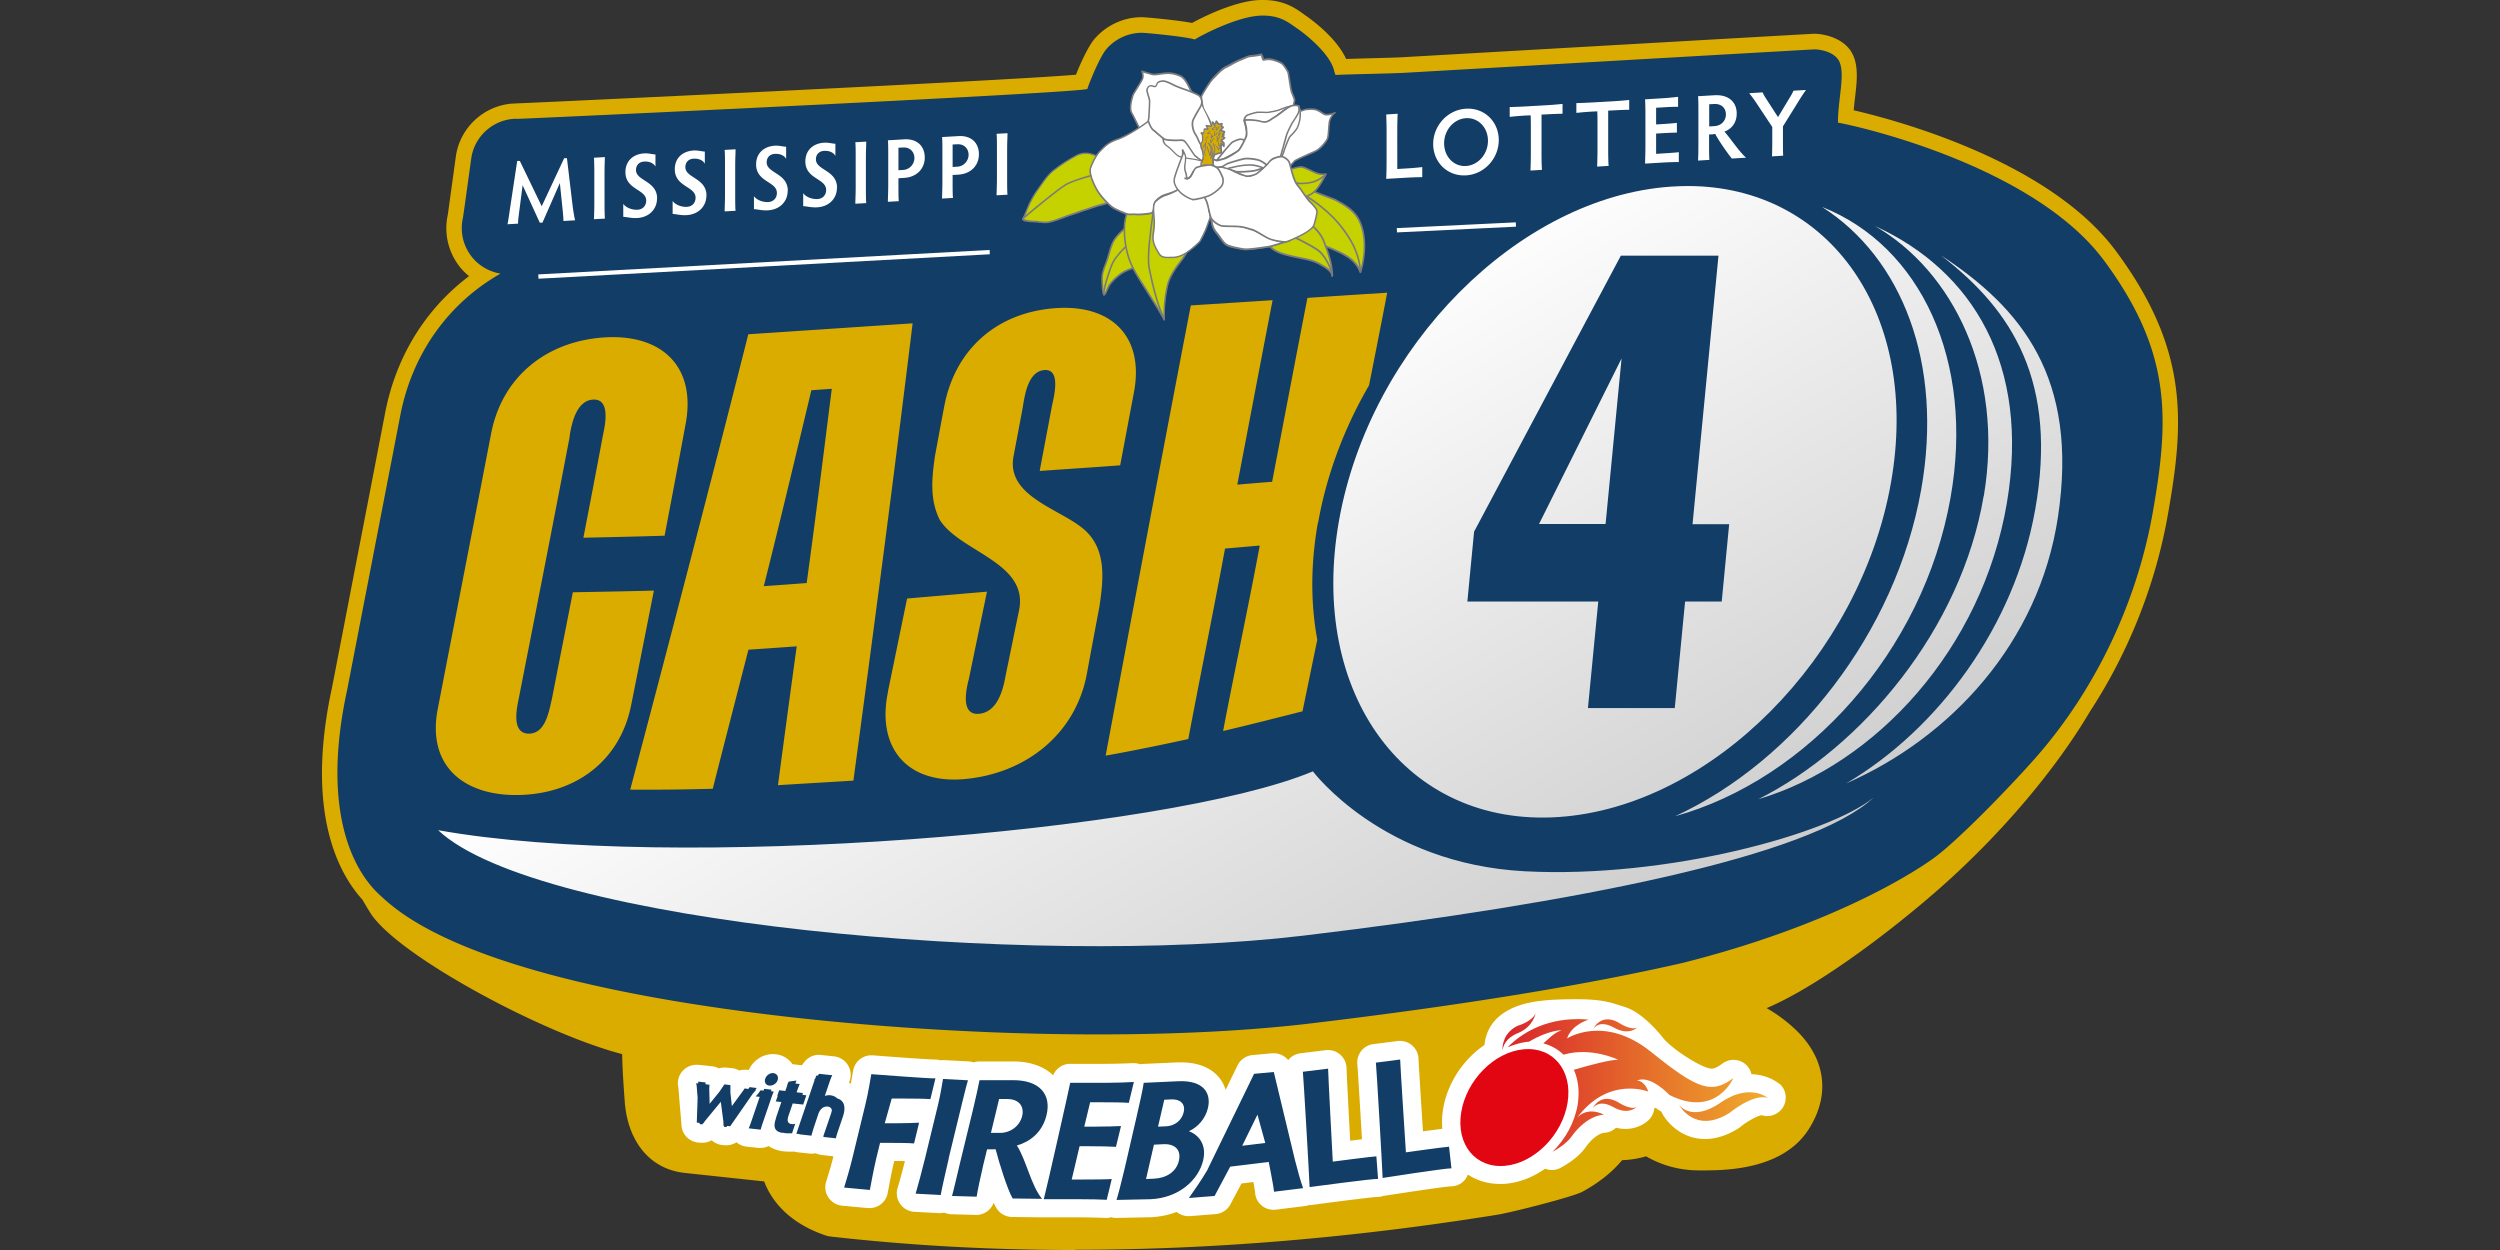 <svg xmlns="http://www.w3.org/2000/svg" viewBox="0 0 529.17 264.58"><rect x="0" y="0" width="529.17" height="264.58" fill="#333333" stroke="none"/><defs><linearGradient id="a" x1="98.29" x2="120.39" y1="15.89" y2="15.89" gradientTransform="matrix(1 0 0 -1 0 106.04)" gradientUnits="userSpaceOnUse"><stop offset="0" stop-color="#d9232b"/><stop offset="1" stop-color="#efad2b"/></linearGradient><linearGradient id="b" x1="68.2" x2="97.03" y1="35.34" y2="85.27" gradientUnits="userSpaceOnUse"><stop offset="0" stop-color="#fff"/><stop offset="1" stop-color="#cdcdcd"/></linearGradient></defs><path fill="#daac00" d="M227.596 264.588c-17.771 0-35.238-.967-51.941-2.873a4.684 4.684 0 0 1-.636-.127c-8.771-2.873-12.05-8.263-13.271-11.518-2.365-.254-7.144-.762-16.856-1.805-7.73-.864-12-7.118-12.636-14.847-.254-3.432-.534-7.424-.56-10.297-16.728-4.322-47.39-20.797-53.212-29.746a63.373 63.373 0 0 1-1.754-2.924c-5.034-5.517-12.204-18.508-6.432-45.026 1.576-8.135 3.178-16.373 4.754-24.585 2.16-11.085 4.297-22.17 6.432-33.254C83.747 75.61 90.001 65.44 99.281 58.45a12.69 12.69 0 0 1-1.678-1.627 13.163 13.163 0 0 1-2.847-11.212s.101-.509.355-2.517l1.373-9.941c.84-6.127 5.95-10.856 12.128-11.238h.406a8.2 8.2 0 0 1 .789-.05c.864 0 103.094-4.755 117.941-6.051.941-2.39 2.594-6.026 3.967-7.627 2.542-2.899 6.178-4.551 9.966-4.551.712 0 7.22.584 10.652 1.22 2.95-1.627 9.56-4.754 14.518-4.856h.483c4.373 0 6.788 1.678 8.517 2.924l.457.33c1.195.814 6.585 4.704 8.619 9.23 1.5-.052 3.33-.103 5.136-.153 2.822-.077 5.77-.153 6.991-.23 86.645-4.957 86.798-4.957 86.925-4.957 2.186 0 6.737.966 8.314 4.653 1.093 2.542.737 5.618.356 8.873-.102.864-.204 1.78-.28 2.67 9.636 2.237 41.517 10.906 55.526 29.822 15.636 21.102 14.39 36.534 10.932 56.009-2.593 14.568-8.263 28.881-16.424 41.39-7.55 12.788-19.5 26.746-32.771 38.288-11.009 9.56-25.653 20.314-35.696 24.535a32.144 32.144 0 0 1 6.204 4.627c6.127 5.898 7.271 13.322 3.102 20.364-5.568 9.763-19.297 9.356-23.696 9.356a22.205 22.205 0 0 1-11.135-2.974c-1.627.483-3.33.763-5.06.813-2.135 2.568-4.983 4.831-8.466 6.712-1.881 1.017-15.102 4.424-18.229 4.882-30.56 4.907-60.534 7.373-89.11 7.373"/><path fill="#fff" d="M376.81 229.553c-.407-.356-2.543-2.06-6.077-2.186-.203-.84-.661-1.627-1.373-2.187s-1.576-.839-2.415-.839-1.627.255-2.34.763c-1.321.966-1.906 1.093-2.287 1.093-1.958 0-8.416-4.118-10.322-6.534s-5.06-5.567-7.984-6.483-4.55-1.678-10.398-1.678-10.373.356-13.805 2.034-5.238 4.271-5.594 7.653c-4.474 3.05-7.881 8.085-8.77 13.652a17.137 17.137 0 0 0-.153 4.094c-1.043.127-2.594.33-4.094.534-.432-6.636-.915-14.416-.94-15.204a3.93 3.93 0 0 0-3.915-3.94c-.153 0-.331 0-.51.025l-5.135.66a3.826 3.826 0 0 0-2.593 1.475 3.865 3.865 0 0 0-.788 2.873c.076.84.585 9.153.966 15.789-.788.101-1.627.203-2.492.305-.355-6.661-.762-14.467-.762-15.255a3.992 3.992 0 0 0-1.322-2.949 3.93 3.93 0 0 0-2.594-.991c-.152 0-.33 0-.483.025l-5.339.661c-1.042.127-1.983.636-2.618 1.45-.738-.89-1.83-1.45-3.026-1.45h-.381l-4.17.381c-1.347.128-2.542.967-3.152 2.187l-2.517 5.186a7.596 7.596 0 0 0-1.322-2.542c-1.195-1.5-3.56-3.28-8.11-3.28h-.89l-7.195.33c-.204 0-.382.052-.56.077a4.083 4.083 0 0 0-1.347-.254h-.254c-1.017.05-3.484.152-5.772.152h-7.474c-1.602 0-3 .992-3.585 2.416-1.551-1.475-4.17-2.924-8.517-2.924h-7.119a3.53 3.53 0 0 0-1.17.203 4.584 4.584 0 0 0-.99-.203l-5.29-.28h-.202c-.178 0-.356 0-.534.051-.356-.102-.712-.178-1.068-.178h-.178c-1.246 0-8.695-.534-13.119-.89h-.305a3.897 3.897 0 0 0-3.84 3.23l-.1.533c-.102.585-.23 1.398-.408 2.263-.127-.077-.254-.178-.38-.254a3.857 3.857 0 0 0-.128-3.534 3.931 3.931 0 0 0-3-2.009l-2.797-.305c-.152 0-.28-.025-.432-.025-1.271 0-2.466.61-3.203 1.678-.127.152-.28.38-.407.533l-1.983-.228a4.936 4.936 0 0 0-3.56-2.11c-.203 0-.38-.026-.584-.026-2.187 0-4.195 1.347-5.11 3.356l-.458-.05h-.407c-.381 0-.788.05-1.144.177a3.61 3.61 0 0 0-1.55-.508l-1.221-.127h-.432c-.382 0-.789.05-1.145.177a3.705 3.705 0 0 0-1.474-.457l-2.822-.305h-.432a3.968 3.968 0 0 0-2.899 1.271 3.912 3.912 0 0 0-.94 3.432c.05.254.076.636.101 1.093l.585 7.094a3.904 3.904 0 0 0 3.458 3.56l.534.05h.432c.686 0 1.373-.178 1.957-.534.585.56 1.373.915 2.212 1.017l.483.05h.433c.762 0 1.5-.228 2.135-.635a3.783 3.783 0 0 0 2.11.916l2.543.28h.432c.61 0 1.195-.153 1.703-.408a6.779 6.779 0 0 0 3.077 1.119c.508.05.94.076 1.296.076h.585c.153 0 .28 0 .432-.025.23.076.458.127.687.152l2.568.28c.152 0 .28.026.432.026.305 0 .61-.026.89-.102.406.203.839.33 1.296.381l2.466.28c-.28 1.144-.762 2.873-1.55 5.39a3.876 3.876 0 0 0 .483 3.33 4.005 4.005 0 0 0 2.898 1.73l5.466.508h.356a3.897 3.897 0 0 0 3.839-3.23c.229-1.245.788-4.347 1.322-6.508l.05-.229c.89 0 1.653 0 2.264.026-.56 2.212-1.297 4.907-1.551 5.67-.356 1.143-.153 2.39.534 3.38s1.805 1.602 3 1.679l5.313.28h.204c.28 0 .585-.051.839-.102.457.203.94.305 1.423.33 0 0 5.289.153 5.34.153a3.935 3.935 0 0 0 3.686-2.593c.178.406.356.762.534 1.067a3.923 3.923 0 0 0 3.33 1.958l6.28.076h7.755c2.313 0 4.728.077 5.67.127h.253c.356 0 .712-.05 1.043-.152.33.102.686.152 1.067.152l7.424-.152c1.882-.102 3.712-.483 5.365-1.119.686.56 1.576.89 2.491.89h.305l5.441-.432c1.348-.102 2.543-.915 3.178-2.11.305-.61 1.475-2.772 2.314-4.373l2.517-.305c.203 1.093.356 2.008.381 2.39a3.85 3.85 0 0 0 1.45 2.644c.686.559 1.55.839 2.44.839.152 0 .305 0 .483-.026l6.178-.763c.28-.025.56-.101.814-.203h.076c.178 0 .356 0 .508-.025 6-.814 12.814-1.653 13.882-1.704h.102a3.82 3.82 0 0 0 1.322-.254h.203c6-.94 12.84-1.932 13.881-1.983h.077a3.847 3.847 0 0 0 2.822-1.22c.356-.356.61-.814.788-1.272 1.958 1.297 4.297 1.983 6.814 1.983.432 0 .864 0 1.296-.05 2.924-.28 5.746-1.424 8.238-3.178.457.177.94.28 1.449.28.635 0 1.271-.153 1.856-.484 1.627-.89 3.864-2.339 5.237-4.297 1.958-2.72 3.61-3.05 3.84-3.101.99 0 1.931-.407 2.618-1.068.66.152 1.322.254 1.983.254 2.288 0 4.093-1.017 5.034-1.983a3.825 3.825 0 0 0 1.068-2.339c.127-.05.228-.102.356-.152.28.28.635.533.991.711.05.026.102.051.178.077.05.101.076.229.127.33 1.068 2.034 4.195 5.492 9.102 5.492 2.314 0 4.703-.763 7.119-2.288.152-.102.28-.178.406-.305 1.297-1.068 3.56-2.365 4.5-2.441.382.102.763.178 1.145.178a3.966 3.966 0 0 0 3.381-1.932 3.918 3.918 0 0 0-.763-4.907"/><g fill="#123d66"><path d="m159.917 230.647.254-.356-1.525-.178-.229.381-.813-.102c-.077.153-.28.458-.56.814l-2.135 2.924-.305-2.873v-1.577l-1.272-.152-1.067 1.576-2.06 2.543-.076-2.899c0-.381 0-.762.05-1.144l-.838-.102v-.38l-1.551-.179v.381l-.432-.05c.127.559.152 1.17.203 1.83l.102 1.271-.178 5.238.61.076v.254l.56.051.177-.229h.051l.33-.483 3.357-4.068.559 4.297v.737h.102v.255l.534.05.178-.228.61.076 4.78-6.89c.254-.28.483-.585.711-.814h-.152v-.05zM163.299 230.647l-1.551-.178-.127.38-.636-.075c-.254.406-.712.991-1.042 1.296l.864.102-1.678 4.907c-.203.61-.483 1.398-.661 1.754l2.542.28c.077-.33.331-1.144.56-1.78l1.55-4.525c.204-.636.484-1.373.662-1.755l-.585-.076.127-.381v.05zM163.756 227.138c-.737-.076-1.525.432-1.78 1.195-.254.737.128 1.373.865 1.45s1.525-.433 1.754-1.145c.254-.737-.127-1.398-.864-1.475h.025zM167.824 233.57l2.187.23.66-1.959-.838-.101.127-.382-1.348-.152.076-.204a23.34 23.34 0 0 1 .585-1.55l-.915-.102.229-.636-1.653.23-.076.228h-.076a16.9 16.9 0 0 1-.483 1.55l-.077.204-1.296-.152-.407 1.17h.102l-.407 1.194 1.17.127-1.068 3.153c-.051.178-.077.33-.128.483-.28.864-.33 1.576-.076 2.034.229.457.737.737 1.45.839h.279s.229.05.33.076c.636.076 1.12 0 1.475.05l.687-2.058c-.153.101-.56.127-.789.076-.711-.076-1.042-.56-.66-1.704l.915-2.67zM177.206 232.477a2.499 2.499 0 0 0-1.399-.636c-.407-.05-.813 0-1.22.128l.89-2.62c.203-.61.432-1.245.686-1.753l-2.796-.305s-.153.228-.28.38h-.305l-.254.687s-.153.178-.23.255h.128l-3.865 11.364.661.076v.051l2.543.28c.101-.483.356-1.297.508-1.78l.941-2.796c.356-1.043 1.068-1.678 2.008-1.577.484.051.763.33.865.738-.051.254-.102.534-.204.813l-1.652 4.83h.152v.052l2.543.28c.102-.484.356-1.297.534-1.78l.94-2.772c.687-1.983.356-3.508-1.27-3.915z"/></g><g fill="#123d66"><path d="M178.68 251.342c.33-1.068 1.195-3.89 1.754-6.255l2.746-11.313c.585-2.39 1.068-5.39 1.246-6.407 0 0 12.483.966 13.576.89l-1.067 4.398c-1.068-.102-3.458-.127-5.823-.127h-2.364l-1.475 5.237h2.034c2.314 0 4.17-.076 5.238-.127l-1.068 4.398c-1.017-.101-2.873-.127-5.161-.127h-2.034l-.788 3.204c-.56 2.364-1.17 5.695-1.373 6.763l-5.466-.509zM200.85 245.087c-.56 2.365-1.551 6.763-1.729 7.856l-5.314-.28c.33-1.067 1.45-5.211 2.009-7.55l2.746-11.314c.559-2.364.864-4.373 1.042-5.415l5.288.28c-.33 1.042-.737 2.77-1.322 5.11l-2.746 11.313zM208.197 246.257c-.559 2.364-1.322 5.975-1.474 7.042l-5.212-.152c.33-1.068 1.093-4.551 1.678-6.916l2.771-11.39c.56-2.364 1.195-5.16 1.373-6.203h7.119c5.72 0 8.11 3.102 7.068 7.398-.916 3.738-3.56 5.645-6.28 6.433 1.983 3.05 3.025 8.568 5.339 11.288l-6.229-.076c-1.093-1.856-2.847-7.475-3.61-10.424-.254.025-.458.025-.661.025h-1.144l-.712 2.899v.076zm1.551-6.458h1.907c2.263 0 4.195-1.474 4.703-3.56.458-1.88-.483-3.61-3.178-3.61h-1.703zM226.782 249.664h2.543c2.415 0 4.932-.026 6-.102l-1.068 4.398c-1.042-.076-3.534-.127-5.924-.127h-7.398c.534-1.907 5.415-23.593 5.593-24.636h7.475c2.364 0 4.907-.101 6-.178l-1.068 4.424c-1.042-.102-3.56-.127-5.924-.127h-2.263l-1.245 5.161h1.983c2.364 0 4.703-.076 5.796-.127l-1.067 4.398c-1.068-.076-3.356-.127-5.72-.127h-1.984l-1.678 7.094zM236.342 253.96c.356-1.118 1.093-4.017 1.678-6.483l2.517-10.907c.584-2.491 1.423-6.28 1.55-7.373l7.196-.33c5.695-.28 7.093 2.695 6.406 5.644-.533 2.314-2.186 4.093-4.042 4.932 2.034.738 3.814 2.797 3.025 6.153-.94 4.042-4.983 7.932-11.084 8.237l-7.246.153zm6.229-4.398 1.703-.076c2.644-.127 4.729-1.475 5.263-3.814.534-2.313-.89-3.61-3.33-3.483l-1.958.102-1.678 7.296zm2.542-11.085 1.729-.076c1.703-.076 3.28-1.144 3.712-3 .407-1.78-.763-2.797-2.695-2.695l-1.424.076-1.322 5.72zM269.673 252.257c-.077-.84-.433-2.72-.636-3.788l-.483-2.517-8.161.991s-2.771 5.212-3.305 6.204l-5.441.432c1.195-1.703 2.542-3.61 3.839-5.797l9.966-20.491 4.17-.382 4.474 18.61c.483 1.933 1.22 4.602 1.73 5.975l-6.179.763zm-3.509-16.322-3.229 6.585 4.882-.585zM282.13 245.876s8.187-1.068 9.204-1.12l.356 4.78c-1.043-.076-14.492 1.73-14.492 1.73-.05-1.907-1.296-23.365-1.424-24.408l5.34-.66c0 1.042.991 19.678.991 19.678M297.563 243.918s8.11-1.144 9.152-1.195l.509 4.576c-1.043-.076-14.568 2.034-14.568 2.034-.05-1.907-1.297-23.364-1.424-24.407l5.136-.66c0 1.041 1.22 19.677 1.22 19.677"/></g><path fill="url(#a)" d="M105.83 92.26s.34-.76 1.17-.76c.24 0 .53.07.86.24 0 0 1.02.71 1.59.45 0 0-.68.7-1.92 0s-1.69.07-1.69.07m.05-6.62s.45-.77 1.69-.07 1.92 0 1.92 0c-.57.26-1.59-.45-1.59-.45-.33-.17-.62-.24-.86-.24-.83 0-1.17.76-1.17.76m-6.27-.25c-1.21.55-1.32 1.63-1.32 2.01h.02c.05-.3.26-.97 1.26-1.37 1.29-.52 1.48-1.64 1.48-1.64-.31.68-1.44 1.01-1.44 1.01m-.87 1.8c.47-.2.96-.35 1.46-.43.1-.02.2-.02.29-.02 1.66-1 2.73-.96 2.73-.96-.65.2-1.14.77-1.52 1.09.64.17 1.21.49 1.68.94 2.3-.67 4.54.42 4.54.42-.74.02-2.27.42-3.68.84.37.84.48 1.82.32 2.87-.24 1.5-1.03 2.91-2.1 3.96.64-.35 1.23-.79 1.55-1.23 1.37-1.91 2.74-1.86 2.74-1.86-1.49-.74-2.26.27-2.28.3 2.65-3.59 5.97-2.22 5.97-2.22-.35-.98-.95-.92-.95-.92 1.12-.52 2.71 1.2 2.71 1.2 3.88 1.95 5.32-1.41 5.32-1.41-1.8 1.34-2.92.99-6.84-2.17s-7.01-1.13-7.01-1.13c.38-1.16 1.8-1.57 1.8-1.57-.32-.03-.63-.04-.92-.04-2.79 0-4.72 1.22-5.8 2.32m17.72 4.63c-2.46 1.68-3.47.19-3.47.19s1.31 2.49 4.2.67c0 0 2.01-1.66 3.19-1.24 0 0-.54-.48-1.52-.48-.63 0-1.44.2-2.41.86" transform="translate(68.162) scale(2.542)"/><path fill="#e20613" d="M322.504 222.104c-6.23.56-12.128 6.56-13.22 13.373s3.076 11.873 9.304 11.288 12.128-6.56 13.22-13.373-3.075-11.873-9.304-11.288"/><path fill="#123d66" d="M445.352 55.145c-14.364-19.399-49.805-27.992-56.314-29.187 0-5.034 1.526-10.017.33-12.84-.864-2.008-3.813-2.669-5.313-2.669-.203 0-86.746 4.958-86.746 4.958-2.594.152-11.62.305-14.62.458-.025 0-.254-.687-.279-.814-.788-3.636-6.05-7.805-7.907-9.076s-3.585-2.772-7.55-2.67c-5.238.127-13.4 4.576-14.06 5.06-1.475-.56-10.22-1.424-11.187-1.424a9.936 9.936 0 0 0-7.5 3.432c-1.373 1.576-3.635 7.093-4.042 8.44-.23.814-118.756 6.331-120.332 6.331h-.992c-4.652.305-8.466 3.814-9.101 8.441L98.366 43.5c-.28 2.009-.382 2.62-.407 2.746a9.757 9.757 0 0 0 2.136 8.39c1.525 1.78 3.61 2.899 5.847 3.28C94.96 64.17 87.205 74.823 84.688 88.145c-2.136 11.085-4.297 22.17-6.433 33.255-1.601 8.212-3.178 16.424-4.78 24.66-5.364 24.688.814 37.654 6.713 43.196 3.966 3.738 15.991 15.077 64.882 23.009 26.16 4.246 57.966 6.686 87.28 6.686 17.06 0 32.34-.788 45.407-2.364 31.475-3.763 57.84-8.06 78.383-12.763 30.61-7.703 47.95-18.432 53.11-22.144s16.297-15.23 21.687-21.356c12.56-14.314 21.33-32.67 24.712-51.738 3.56-20.11 4.043-34.094-10.347-53.518"/><g fill="#daac00"><path d="M120.586 92.416c-3.534 18.585-7.195 37.12-10.83 55.679-.483 2.288-1.399 7.17 2.186 7.195 3.534 0 4.246-4.73 4.856-7.246 1.475-7.551 2.975-15.102 4.45-22.678 5.72-.102 11.44-.204 17.16-.356a6719.822 6719.822 0 0 1-4.78 24.076c-2.364 12.204-12.101 19.12-24.228 19.195-11.543.077-19.12-6.432-16.704-18.407 3.737-19.322 7.5-38.644 11.238-57.992 2.313-12.229 11.847-19.703 24.05-20.466 12.052-.737 19.5 6.127 17.111 18.483-1.45 7.83-2.924 15.661-4.424 23.492-5.72.178-11.466.305-17.186.432 1.398-7.246 2.796-14.491 4.144-21.737.457-2.085 1.678-7.78-2.161-7.5-3.458.254-4.5 5.059-4.907 7.805M158.366 70.755c11.594-.763 23.187-1.55 34.806-2.314-3.94 32.314-8.187 64.552-12.534 96.79-5.314.33-10.653.635-15.966.966a6238.847 6238.847 0 0 1 3.966-29.39c-3.407.254-6.814.483-10.22.711-2.518 9.814-5.06 19.628-7.552 29.441-5.822.153-11.644.23-17.466.178 8.492-32.085 16.856-64.195 24.992-96.382m3.28 53.314c3.025-.203 6.05-.432 9.076-.66 1.881-13.679 3.585-27.408 5.313-41.112-1.728.128-2.593.178-4.322.306-3.305 13.83-6.584 27.66-10.068 41.466M187.96 146.315c1.347-6.534 2.695-13.093 4.042-19.627 5.644-.483 11.263-.966 16.907-1.45-1.27 6.179-2.568 12.331-3.839 18.51-.585 2.211-1.754 7.601 2.06 7.347 3.915-.28 5.16-4.882 5.72-8.06.94-4.576 1.881-9.152 2.822-13.703 2.263-10.297-12.483-12.458-16.754-19.297-2.161-4.297-1.678-8.873-1.017-13.5.635-3.432 1.27-6.89 1.932-10.348 2.263-12.356 11.314-20.16 23.771-20.974 11.746-.763 18.738 6.127 16.373 18.05-.966 5.085-1.906 10.145-2.873 15.23-5.67.432-11.364.788-17.034 1.195.865-4.628 1.755-9.255 2.62-13.882.355-1.703 1.957-7.703-1.577-7.475-3.483.204-4.22 5.289-4.627 7.907-.661 3.509-1.322 6.992-1.983 10.5-1.475 8.644 10.601 11.11 15.381 15.712 4.398 4.272 3.636 10.475 2.822 15.992-.89 4.703-1.78 9.407-2.644 14.136-2.39 12.915-13.042 21.153-25.83 22.322-12.255 1.119-18.79-6.661-16.247-18.56M279.003 110.62c1.83-10.271 5.594-20.136 10.78-29.06 1.297-6.534 2.593-13.068 3.839-19.602-5.644.356-11.263.712-16.882 1.094-2.516 12.966-4.983 25.957-7.474 38.924-2.95.228-4.424.356-7.373.61 2.491-13.017 4.958-26.034 7.475-39.051-5.772.38-11.543.737-17.314 1.118-6.102 31.755-12.077 63.51-18.026 95.29 5.848-1.043 11.67-2.238 17.492-3.51 2.542-13.448 5.288-26.847 7.78-40.322 2.949-.254 4.423-.381 7.347-.635-2.44 13.119-5.263 26.161-7.754 39.254 5.619-1.322 11.212-2.745 16.805-4.17 1.042-5.058 2.085-10.092 3.127-15.152-1.398-7.55-1.449-15.89.127-24.763"/></g><path fill="url(#b)" d="M9.67 69.13c8.27 7.79 49.45 11.48 72.04 8.78 22.58-2.7 42.25-6.58 47.5-11.51-3.66 3.02-17.17 6.77-29.05 6.15-11.89-.62-17.65-8.32-17.65-8.32-12.18 5.09-53.36 8.39-72.83 4.9m91.67-25.5h5.53l1.33-13.78-6.87 13.78zm41.29-1.13c-1.71 9.57-7.99 18.18-15.74 22.74 8.7-3.81 16.07-11.7 17.65-22.2 1.74-11.59-3.05-17.39-9.75-21.78 6 4.6 9.75 10.57 7.84 21.25m-4.28-1.2c-1.86 11.05-10.08 20.88-18.77 25.24 9.81-2.91 18.66-12.54 20.71-24.7 1.92-11.43-2.8-19.29-10.99-23.03 6.44 3.72 10.79 12.24 9.06 22.5m-5.21-.56c-2.12 11.96-10.53 22.61-20.5 27.21 11.02-3.06 20.67-13.72 22.94-26.51 2.03-11.43-2.5-20.99-10.7-24.23 6.66 4.24 10.12 13.03 8.26 23.53m-37.23 3.51 12.22-22.98h8.13l-2.16 22.36h3.05l-.62 6.44h-3.05l-.86 8.87h-7.23l.86-8.87h-10.9zm17.78-28.78c-.46 0-.92.02-1.39.05-12.69.87-25.07 13.32-27.64 27.82C82.11 57.85 90.31 68.9 103 68.03s25.07-13.32 27.64-27.82c2.48-13.96-5.04-24.72-16.93-24.72" transform="translate(68.162) scale(2.542)"/><path fill="#fff" d="M273.74 22.246s-2.745.788-2.949.94-1.881.56-2.313.585c-.433 0-1.83-.101-2.136-.05-.28.05-1.271.178-1.525.28s-.966.406-.966.406-.356.407-.407.585-.051.381-.051.381.712-.127 1.347-.025 1.73.178 2.289.33 1.398-.101 1.855-.33c.458-.204 1.73-1.322 1.882-1.399s1.246-1.195 2.974-1.703M274.885 23.72s1.169-.533 1.78-.584c.61-.026 1.372-.127 2.237.203.839.356 1.245.94 1.906.94s1.577-.279 1.78-.431c.229-.153-1.068.66-1.22 2.237s-.178 2.797-.407 3.33-1.373 2.01-2.365 2.518-4.195 1.805-4.55 2.16-1.45 1.628-1.45 1.628l-3.178-1.577.458-5.796s3-3.61 4.983-4.627"/><path fill="#7b7b7e" d="M272.571 35.899h-.025l-3.178-1.602s-.102-.102-.077-.153l.458-5.796s0-.077.05-.102c.128-.152 3.052-3.636 5.035-4.678 0 0 1.22-.56 1.856-.61h.178c.584-.051 1.322-.102 2.11.229.356.152.635.33.89.508.33.229.61.407.94.407.61 0 1.5-.254 1.678-.381l.077-.051s.152.025.178.101c0 .051 0 .153-.102.23-.153.126-1.017.838-1.119 2.084-.05.432-.076.839-.101 1.22-.077 1.017-.128 1.755-.306 2.161-.254.61-1.449 2.11-2.466 2.62-.381.202-1.068.508-1.805.813-1.068.457-2.517 1.118-2.695 1.296-.33.356-1.423 1.602-1.423 1.627a.275.275 0 0 1-.178.077m-2.95-1.882 2.975 1.475c.28-.33 1.068-1.246 1.347-1.526.23-.228 1.272-.686 2.822-1.398.738-.33 1.424-.61 1.78-.813.966-.509 2.085-1.958 2.288-2.416.153-.356.204-1.118.28-2.06.025-.355.05-.787.102-1.22a3.289 3.289 0 0 1 .737-1.78 4.465 4.465 0 0 1-1.144.179c-.432 0-.763-.204-1.119-.458a6.138 6.138 0 0 0-.839-.483c-.712-.305-1.373-.254-1.957-.203h-.204c-.56.025-1.652.534-1.729.56-1.805.94-4.525 4.118-4.881 4.525l-.458 5.644z"/><path fill="#c6d100" d="M232.935 33.509c-1.576-.94-3.254-1.526-5.085-.56-1.703.89-3.381 2.009-4.907 3.204-1.27.991-2.16 2.491-3.101 3.763-1.068 1.474-1.755 2.745-2.441 4.423-.178.433-.33.865-.534 1.297-.05.127-.381.61-.356.737.05.56 2.314.56 2.771.585.94.076 1.882.305 2.822.076 1.22-.28 2.441-.788 3.61-1.195 2.212-.788 4.45-1.525 6.662-2.262.457-.153 1.627-.305 1.983-.661.178-.178.127-.305.076-.61-.33-2.975-.992-5.899-1.525-8.823"/><path fill="#7b7b7e" d="M217.096 46.933c-.458-.102-.738-.28-.763-.534 0-.127.076-.305.28-.61.05-.077.101-.153.101-.204.153-.356.28-.712.433-1.042l.101-.254c.687-1.73 1.399-3.026 2.466-4.475.204-.254.382-.534.585-.814.763-1.067 1.551-2.186 2.568-3 1.627-1.27 3.356-2.39 4.932-3.203 2.034-1.068 3.865-.254 5.263.56.05 0 .076.05.076.101.127.686.255 1.373.407 2.06.432 2.211.89 4.5 1.144 6.762v.127c.026.204.051.407-.152.61-.28.28-.941.433-1.526.56-.203.05-.407.101-.534.127l-.178.05c-2.135.713-4.322 1.424-6.483 2.187-.28.102-.585.204-.864.33-.89.331-1.83.687-2.771.89-.763.178-1.5.077-2.212 0-.204 0-.433-.05-.661-.076h-.356c-.763-.025-1.373-.076-1.83-.178m-.408-.584s.382.33 2.263.406h.356c.229 0 .458.051.661.077.712.076 1.398.178 2.11 0 .916-.204 1.83-.56 2.72-.89.28-.102.585-.23.865-.33 2.161-.763 4.348-1.5 6.483-2.187l.178-.051c.153-.05.33-.102.56-.153.483-.101 1.118-.254 1.347-.457.076-.077.076-.102.05-.305v-.153c-.279-2.263-.711-4.525-1.143-6.737l-.382-1.983c-1.372-.814-3.025-1.475-4.856-.534-1.576.813-3.254 1.907-4.881 3.178-.992.762-1.754 1.856-2.492 2.898-.203.28-.38.56-.584.84-1.043 1.423-1.73 2.669-2.416 4.372l-.101.254c-.127.356-.28.712-.432 1.068 0 .05-.077.127-.128.229-.076.102-.203.33-.228.407"/><path fill="#7b7b7e" d="M216.536 46.399s-.05 0-.076-.051a.23.23 0 0 1 0-.254c.966-.865 7.348-6.153 9.051-7.144 1.576-.916 5.797-2.11 6.026-2.06.101 0 .152.127.127.204 0 .076-.102.127-.178.127-.28.05-4.246 1.093-5.797 2.008-1.678.992-8.008 6.23-8.975 7.094-.05.05-.101.05-.152.05"/><path fill="#c6d100" d="M245.52 45.077c-1.526.33-3.051.66-4.526 1.22-1.347.509-2.288 1.5-3.33 2.466-.915.84-1.754 1.704-2.238 2.848-.559 1.347-.788 2.796-1.347 4.17-.534 1.321-.864 2.287-.788 3.66 0 .33.102 3 .483 2.924.203-.05.864-1.754.991-1.932.636-.966 1.577-1.805 2.492-2.492 1.576-1.144 3.534-1.347 5.237-2.212 1.17-.61 2.873-1.525 3.661-2.644.636-.89 1.017-2.135 1.5-3.152z"/><path fill="#7b7b7e" d="M233.672 62.543s-.076 0-.101-.05c-.178-.128-.356-.586-.458-2.925v-.127c-.076-1.423.28-2.44.813-3.737.255-.661.458-1.347.636-2.009.203-.711.407-1.474.712-2.16.534-1.246 1.45-2.162 2.288-2.924.153-.127.28-.255.407-.382.915-.839 1.78-1.652 2.975-2.11 1.322-.508 2.694-.813 4.042-1.119l.508-.101s.153 0 .178.101l2.136 4.856v.153c-.153.305-.28.636-.407.992-.305.762-.635 1.55-1.093 2.186-.839 1.17-2.644 2.136-3.737 2.695-.738.381-1.5.636-2.263.89-1.068.356-2.06.686-2.95 1.322-.737.534-1.779 1.398-2.465 2.44-.026.051-.128.28-.23.509-.533 1.195-.686 1.475-.89 1.525h-.1m11.745-17.262-.381.076c-1.322.305-2.695.61-3.992 1.093-1.144.432-1.983 1.22-2.873 2.034-.127.127-.28.254-.406.381-1.017.941-1.755 1.73-2.187 2.797-.28.686-.483 1.424-.686 2.136-.178.66-.382 1.373-.661 2.034-.509 1.296-.865 2.237-.789 3.584v.127c.077 1.831.23 2.416.306 2.594.152-.23.457-.89.584-1.246.153-.33.23-.483.255-.56.711-1.067 1.78-1.982 2.542-2.542.94-.686 2.008-1.042 3.05-1.373.738-.229 1.5-.483 2.187-.864 1.043-.56 2.822-1.475 3.61-2.568.433-.61.738-1.373 1.043-2.11.127-.33.254-.636.381-.915l-2.034-4.653h.051z"/><path fill="#7b7b7e" d="M233.596 62.543s-.102-.05-.127-.127c-.229-.864 1.322-5.822 2.008-7.068.687-1.22 2.11-2.822 4.246-4.754 2.009-1.805 5.212-3.305 5.237-3.33.102-.052.178 0 .23.075.025.077 0 .204-.102.23-.026 0-3.178 1.5-5.136 3.279-2.085 1.881-3.534 3.483-4.17 4.653-.66 1.22-2.16 6.101-1.957 6.813 0 .102-.026.204-.127.229h-.102"/><path fill="#c6d100" d="M245.215 33.458c.076.61-.534 1.347-.865 1.805-1.144 1.576-2.313 3.051-3.28 4.78-1.245 2.212-2.745 4.805-2.974 7.322-.254 2.95.33 6.483 1.602 9.076.915 1.856 2.135 3.61 3.203 5.365 1.195 1.957 2.492 3.89 3.56 5.924-.077-2.441.127-4.755.66-7.17.356-1.602 1.094-2.822 2.034-4.17.738-1.067 1.806-2.237 2.238-3.457.33-.966.076-2.187 0-3.153-.077-.915-.127-1.856-.28-2.746-.254-1.372-.686-2.695-1.042-4.042l-1.373-5.34z"/><path fill="#7b7b7e" d="M246.41 67.882s-.077-.05-.102-.076a62.809 62.809 0 0 0-2.492-4.195c-.356-.56-.711-1.144-1.067-1.704l-.916-1.449c-.788-1.27-1.627-2.568-2.313-3.94-1.246-2.517-1.882-6.102-1.627-9.153.203-2.492 1.652-5.009 2.898-7.246l.076-.152c.738-1.297 1.602-2.492 2.466-3.636.28-.381.56-.763.84-1.17a.674.674 0 0 1 .126-.152c.306-.407.763-1.043.712-1.5 0-.076.026-.153.102-.204a.27.27 0 0 1 .203.026l3.484 4.195s.025.05.025.076l1.373 5.34c.102.431.229.864.356 1.296.254.89.508 1.83.686 2.746.127.686.178 1.423.229 2.135 0 .204.025.407.05.636 0 .203.052.407.077.61.102.839.204 1.805-.076 2.619-.33.966-.992 1.83-1.653 2.695-.203.28-.406.559-.61.813-.94 1.348-1.652 2.568-2.008 4.093a28.452 28.452 0 0 0-.661 7.12c0 .075-.051.152-.127.177h-.102m-1.068-33.966c-.127.457-.458.94-.737 1.296l-.127.153c-.28.381-.56.788-.84 1.17-.89 1.194-1.703 2.313-2.44 3.584l-.076.153c-1.246 2.186-2.644 4.652-2.848 7.093-.254 3 .381 6.534 1.602 8.975.66 1.347 1.5 2.644 2.288 3.89l.915 1.449c.356.559.712 1.144 1.068 1.703a83.685 83.685 0 0 1 2.161 3.585c0-2.263.204-4.399.687-6.483.356-1.602 1.093-2.848 2.059-4.246.178-.28.407-.534.61-.814.636-.839 1.297-1.678 1.602-2.593.254-.737.127-1.652.05-2.466 0-.203-.05-.407-.076-.61 0-.204-.025-.407-.05-.636-.051-.686-.102-1.424-.23-2.085-.177-.915-.431-1.83-.686-2.72a24.585 24.585 0 0 1-.356-1.297l-1.373-5.288-3.178-3.839z"/><path fill="#7b7b7e" d="M246.384 67.628s-.076-.026-.101-.076c-1.653-3.204-2.72-8.314-3.204-10.78-.483-2.34.305-7.958.763-11.288l.05-.331c.433-3.127 2.569-9.254 2.594-9.33.025-.102.127-.153.229-.128s.127.127.101.23c0 .05-2.16 6.152-2.593 9.253l-.05.331c-.433 3.102-1.221 8.898-.763 11.187.508 2.44 1.55 7.55 3.178 10.703.05.076 0 .203-.077.229-.05 0-.076.025-.127 0"/><path fill="#c6d100" d="M272.825 40.628c-.305 1.932.102 3.61.814 5.339.966 2.364 2.517 3.915 4.729 5.135 3.254 1.78 8.212 2.568 9.584 6.534 1.12-3.635 1.373-8.822-.864-11.974-.991-1.399-2.898-2.568-4.424-3.331-.94-.483-8.695-2.72-9.534-5.466l-.305 3.788z"/><path fill="#7b7b7e" d="M287.902 57.814s-.102-.05-.127-.102c-.992-2.847-3.865-4.017-6.636-5.16-1.017-.407-1.983-.814-2.848-1.297-2.39-1.297-3.864-2.899-4.805-5.212-.839-2.06-1.093-3.661-.813-5.415l.305-3.789s.076-.152.152-.178.153.026.178.102c.661 2.161 5.772 4.017 8.238 4.907.61.229 1.042.381 1.22.483 2.161 1.119 3.661 2.237 4.475 3.381 2.237 3.128 2.059 8.34.89 12.128 0 .076-.077.127-.153.127h-.05M273.282 37.5l-.254 3.128c-.255 1.703 0 3.254.788 5.262.915 2.238 2.364 3.788 4.678 5.06.839.457 1.805.864 2.822 1.27 2.695 1.094 5.466 2.238 6.635 4.882 1.017-3.635 1.068-8.415-.991-11.313-.788-1.094-2.263-2.212-4.373-3.305-.178-.077-.61-.255-1.195-.458-2.288-.84-6.814-2.492-8.136-4.5"/><path fill="#7b7b7e" d="M287.927 57.484s-.127-.077-.127-.153c-.33-3.508-1.729-6.508-4.678-10.017-2.67-3.178-6.661-5.619-6.687-5.644-.076-.05-.101-.153-.05-.229s.152-.102.228-.076c.051.025 4.043 2.491 6.763 5.695 3 3.56 4.424 6.61 4.754 10.22 0 .102-.05.178-.152.204h-.076"/><path fill="#c6d100" d="M266.596 49.246c.61 1.043 1.322 2.06 2.161 2.95 1.297 1.347 3.255 1.728 5.034 2.135 1.958.458 3.763.585 5.543 1.576.686.382 2.796 1.5 2.618 2.543-.025-2.543-.839-4.882-1.728-7.17-.763-2.008-2.136-3.254-3.789-4.5l-9.839 2.517z"/><path fill="#7b7b7e" d="M281.902 58.602s-.128-.076-.128-.152v-.28c-.203-.813-1.83-1.729-2.415-2.06l-.102-.05c-1.27-.712-2.593-.966-3.966-1.246-.483-.102-.991-.203-1.5-.305l-.33-.076c-1.729-.407-3.534-.814-4.78-2.11-.737-.763-1.45-1.755-2.186-2.975a.162.162 0 0 1 0-.153c0-.05.076-.101.127-.101l9.839-2.517s.102 0 .152.025c1.83 1.399 3.102 2.644 3.84 4.577.813 2.16 1.627 4.449 1.728 6.915 0 .102.026.229 0 .356 0 .076-.101.152-.178.152h-.025m-5.136-3.839c.915.204 1.78.483 2.67.992l.101.076c.56.305 1.602.89 2.161 1.551-.203-2.136-.915-4.144-1.652-6.05-.712-1.831-1.932-3.052-3.661-4.4l-9.509 2.416a16.49 16.49 0 0 0 2.009 2.695c1.17 1.22 2.924 1.627 4.627 2.034l.33.076c.509.102 1.017.204 1.5.305s.941.178 1.424.28"/><path fill="#7b7b7e" d="M281.825 57.992s-.101-.05-.127-.127c-.229-1.475-1.678-3.839-2.593-4.55-.94-.738-3.102-1.908-4.373-2.518-1.297-.635-2.237-1.805-2.288-1.856a.196.196 0 0 1 .025-.254.23.23 0 0 1 .255 0s.94 1.195 2.186 1.78c1.17.559 3.432 1.754 4.424 2.542.966.763 2.466 3.203 2.72 4.78 0 .101-.05.178-.152.203h-.077"/><path fill="#c6d100" d="M273.664 42.534c1.271-.381 2.593-.813 3.788-1.423 1.297-.687 2.238-2.467 2.95-3.712.483-.84.076-.534-.636-.56-1.017-.05-2.136-.762-3.05-1.144-.713-.28-1.094-.483-1.882-.33-.636.127-1.272.33-1.882.534l-2.949 5.364s.229 1.932 3.636 1.271"/><path fill="#7b7b7e" d="M271.427 42.763a2.551 2.551 0 0 1-.89-.381c-.636-.458-.712-1.043-.712-1.068v-.102l2.95-5.364s.05-.076.101-.076c.61-.204 1.246-.407 1.907-.534.788-.153 1.195 0 1.805.28l.178.076c.254.101.534.228.813.381.712.356 1.475.712 2.162.737h.457c.229 0 .407-.025.509.102.101.152 0 .356-.204.712l-.127.229c-.686 1.22-1.627 2.898-2.898 3.559-1.22.636-2.543 1.042-3.814 1.45h-.025c-.89.177-1.653.203-2.263.05m-1.22-1.475s.152.509.559.814c.61.432 1.602.534 2.847.28 1.272-.382 2.568-.788 3.763-1.424 1.17-.61 2.085-2.237 2.746-3.407l.127-.229c.102-.178.153-.28.178-.33h-.178c-.127 0-.305.025-.508 0-.763-.026-1.577-.432-2.288-.763-.28-.127-.56-.254-.814-.381l-.178-.077c-.61-.254-.94-.38-1.627-.254-.61.127-1.22.305-1.78.509l-2.873 5.237z"/><path fill="#7b7b7e" d="M272.8 38.644s-.153-.127-.127-.203c.025-.102.127-.152.203-.127 0 0 1.983.458 3.178.33h.229c1.195-.152 2.644-.33 4.246-1.906.076-.077.178-.077.254 0s.05.178 0 .254c-1.703 1.652-3.229 1.83-4.475 1.983h-.229c-1.22.178-3.152-.28-3.28-.305"/><path fill="#fff" d="M252.893 20.44s-.636-.965-1.119-1.855c-.458-.89-1.042-2.161-2.034-2.542s-1.881-.687-3.483-.484-1.932.306-2.593.153c-.661-.178-1.983-.585-1.983-.585s.381.865.152 1.577c-.254.711-1.906 3-2.11 3.66-.178.662-.788 2.645-.178 3.662.61.991 2.415 5.212 3.076 5.618s9.102 4.882 10.373 4.933c1.272.076 3.662-.483 3.662-.483s-.102-6.28-.102-6.865-1.576-4.45-1.983-4.881-1.73-1.882-1.73-1.882"/><path fill="#7b7b7e" d="M252.791 34.678c-1.881-.432-9.636-4.576-10.22-4.932-.458-.28-1.195-1.754-2.187-3.814-.407-.813-.737-1.525-.94-1.855-.636-1.043-.077-3 .127-3.738v-.05c.127-.357.584-1.12 1.093-1.933.432-.686.89-1.424 1.017-1.754.229-.636-.127-1.424-.127-1.424-.026-.05 0-.127.025-.203.051-.051.127-.077.178-.051 0 0 1.348.407 1.983.585.483.127.763.076 1.602-.026.254-.025.56-.076.915-.127 1.602-.203 2.517.102 3.56.509.966.38 1.55 1.5 2.008 2.415l.102.203a19.209 19.209 0 0 0 1.093 1.83c.102.128 1.347 1.475 1.729 1.882.381.432 2.034 4.322 2.034 4.983 0 .56.101 6.788.101 6.865s-.05.178-.152.178-2.44.559-3.712.483c-.05 0-.127 0-.229-.026m-10.805-19.296c.102.33.178.864 0 1.347-.127.356-.585 1.068-1.042 1.83-.458.712-.967 1.526-1.043 1.831v.05c-.203.636-.737 2.569-.178 3.459.204.355.56 1.067.966 1.88.712 1.45 1.653 3.433 2.06 3.687.813.509 9.101 4.856 10.296 4.907 1.043.051 2.924-.33 3.458-.432 0-.991-.102-6.178-.102-6.712s-1.55-4.347-1.932-4.754c-.407-.432-1.729-1.882-1.729-1.882s-.66-.991-1.118-1.88l-.102-.23c-.432-.864-.992-1.907-1.83-2.262-.992-.382-1.857-.662-3.382-.484-.356.051-.661.077-.89.128-.864.101-1.195.152-1.754 0-.432-.128-1.195-.33-1.653-.483"/><path fill="#fff" d="M244.859 28.094s1.322 1.042 1.373 1.144c.05.076-.178 1.017.864 1.703 1.017.686 1.856 1.958 2.619 2.237s3 .534 3.508.661l1.297.305 1.017.814s.432 1.703-.076 2.542-6.356 2.975-6.661 3.128c-.331.152-2.517.762-2.848.991s-1.271.84-1.45 1.55-.203 1.831-.711 1.984-2.771.381-3.381.254-1.144.153-1.933-.178-2.237-.89-2.949-1.373-2.542-2.339-3.381-3.89-1.526-3.406-1.246-4.322c.254-.915 1.22-2.923 2.034-3.686.788-.763 1.627-1.856 3.788-2.542s6.356-3.661 6.458-3.814 1.347 2.212 1.754 2.44"/><path fill="#7b7b7e" d="M238.68 45.534s-.228-.05-.355-.101c-.788-.305-2.237-.89-2.975-1.399-.712-.508-2.568-2.364-3.432-3.94-.381-.738-1.627-3.204-1.271-4.45.28-.991 1.271-3 2.085-3.762.101-.102.228-.204.33-.33.712-.738 1.627-1.653 3.534-2.264 2.085-.66 6.102-3.483 6.356-3.737.025-.05.102-.076.153-.076.152 0 .228.076.813 1.017.33.534.84 1.347 1.042 1.474 1.348 1.068 1.399 1.17 1.399 1.195.025.051.025.102.025.204 0 .28 0 .915.763 1.449.483.33.89.763 1.297 1.17.457.457.89.915 1.27 1.042.484.178 1.653.356 2.518.483.457.076.788.127.966.152l1.296.305s.051 0 .077.026l1.017.813s.05.051.05.077c0 .076.433 1.805-.101 2.67-.407.635-3.305 1.855-6.102 2.948-.33.128-.585.23-.635.255-.128.076-.509.178-1.094.356-.66.203-1.576.508-1.754.61-.33.229-1.17.813-1.347 1.449-.051.178-.077.381-.128.61-.101.661-.228 1.373-.737 1.526-.534.178-2.822.38-3.483.254-.229-.051-.432-.026-.661 0-.28 0-.585.025-.966-.051m4.424-19.653c-.788.661-4.45 3.127-6.407 3.763-1.83.585-2.695 1.45-3.382 2.161l-.33.33c-.737.712-1.703 2.67-1.983 3.585-.204.738.28 2.365 1.246 4.17.788 1.474 2.593 3.305 3.33 3.839.687.483 2.136 1.068 2.899 1.347.457.178.813.153 1.169.127.229 0 .483-.025.737 0 .585.102 2.797-.101 3.305-.254.28-.076.382-.686.458-1.22.026-.204.076-.432.127-.636.204-.788 1.119-1.398 1.5-1.652.204-.153.89-.382 1.856-.687.458-.152.915-.28 1.043-.356.05-.025.254-.101.686-.28 1.373-.533 5.542-2.16 5.924-2.796.381-.61.178-1.856.076-2.339l-.94-.763-1.246-.28c-.153-.025-.509-.101-.941-.152-.865-.127-2.06-.305-2.568-.508-.458-.153-.915-.636-1.398-1.12-.407-.406-.814-.813-1.271-1.118-.916-.61-.916-1.423-.916-1.729v-.05c-.152-.153-.839-.687-1.296-1.068-.255-.153-.636-.738-1.144-1.576a11.472 11.472 0 0 0-.534-.814"/><path fill="#fff" d="M255.13 41.695s.458 1.119.56 1.577c.127.432.686 2.008.61 2.288s-.712 2.008-.916 2.568c-.178.559-1.144 2.517-1.373 2.873s-1.678 1.55-2.008 1.83c-.356.28-1.932 1.576-3.661 1.602s-2.466.127-3.076-.89-1.475-2.364-1.144-4.068c.305-1.729.228-3.05.152-3.813s-.33-2.543.407-3.128c.712-.61 1.195-.991 2.364-1.347 1.144-.356 2.34-1.017 2.797-1.373.483-.356 5.314 1.881 5.314 1.881"/><path fill="#7b7b7e" d="M246.283 54.56c-.484-.102-.865-.356-1.17-.915l-.05-.102c-.611-.992-1.425-2.364-1.12-4.093.306-1.653.23-2.95.153-3.763v-.127c-.102-.89-.28-2.517.458-3.153.712-.585 1.22-1.017 2.415-1.373 1.093-.33 2.263-.991 2.746-1.347s3.66 1.017 5.491 1.856c.026 0 .077.05.077.076 0 .05.457 1.144.584 1.576.026.102.077.28.153.509.356 1.093.508 1.652.458 1.881-.051.153-.23.687-.458 1.271-.178.509-.381 1.043-.458 1.322-.178.585-1.144 2.543-1.398 2.924-.254.432-1.856 1.73-2.06 1.882h-.025c-1.322 1.067-2.593 1.627-3.737 1.652h-.305c-.737 0-1.297.026-1.754-.076m4.042-14.543c-.203-.05-.356-.05-.432-.025-.483.356-1.704 1.042-2.848 1.398-1.118.33-1.576.738-2.288 1.322-.61.509-.432 2.085-.356 2.848v.127c.102.839.178 2.136-.127 3.864-.305 1.602.458 2.848 1.068 3.865l.05.102c.535.864 1.145.864 2.645.813h.305c1.068-.025 2.263-.534 3.534-1.55h.025c.407-.357 1.78-1.5 1.983-1.806.23-.356 1.17-2.288 1.348-2.847.101-.28.28-.814.483-1.322.203-.534.407-1.094.432-1.246.025-.178-.305-1.246-.458-1.678-.076-.204-.127-.407-.152-.509-.102-.356-.458-1.245-.534-1.5-1.805-.839-3.788-1.627-4.653-1.83"/><path fill="#fff" d="M266.952 11.466s.23.305.28.56.152.584.28.584c.101 0 .635-.152.839-.127.203 0 .788.051 1.17.153.406.127 1.55.483 1.982.915s1.119 1.55 1.17 1.805.228 1.424.33 2.06.254 1.754.432 2.16.483 1.22.534 1.45-.152 1.118-.254 1.22-1.068.305-1.322.381c-.229.051-1.627.585-2.034.712s-2.008.483-2.415.432-1.602-.05-1.932-.025-1.958.508-2.161.661-.636.712-.484 1.195c.178.483.56 2.06.509 2.415s-.203 1.424-.305 1.602-.89 1.729-1.526 2.288-2.44 1.424-2.796 1.602-1.399.483-1.729.432-.636-.127-.712-.229.05-6.66-.636-8.085c-.686-1.449-1.423-2.618-1.5-2.974s-.533-2.034-.28-2.517 1.679-2.924 2.467-3.687c.763-.762 1.729-1.881 2.542-2.262.814-.407 2.39-1.297 2.975-1.526s1.78-.788 2.288-.839c.509-.025 1.907-.178 2.237-.356"/><path fill="#7b7b7e" d="M257.19 34.043c-.28-.077-.433-.153-.484-.255l-.05-1.016c0-1.806-.077-6.026-.585-7.094-.33-.712-.687-1.347-.966-1.856-.305-.559-.509-.94-.56-1.118v-.102c-.381-1.398-.457-2.187-.28-2.542.255-.484 1.704-2.95 2.492-3.738.153-.152.28-.305.432-.457.687-.712 1.475-1.5 2.161-1.856.306-.153.738-.382 1.195-.61.712-.382 1.424-.763 1.806-.89.152-.051.38-.153.61-.255.635-.28 1.347-.559 1.754-.61.737-.05 1.907-.203 2.161-.33.076-.051.178 0 .229.05 0 0 .254.331.305.61.05.23.102.382.152.458h.178c.28-.101.483-.127.636-.101h.203c.28 0 .687.05.992.152.585.178 1.627.509 2.06.966.431.433 1.143 1.577 1.22 1.882.025.178.101.66.203 1.195.05.305.102.635.127.864l.051.28c.102.584.229 1.5.381 1.83.178.407.483 1.22.56 1.475.076.28-.153 1.22-.305 1.398-.102.102-.356.204-1.22.381-.077 0-.153.026-.179.051-.127.026-.61.204-1.017.356s-.788.305-.991.356c-.407.127-2.06.483-2.492.432-.381-.05-1.576-.05-1.907 0-.356.026-1.906.509-2.059.636s-.534.585-.407.992c.127.38.585 2.084.509 2.491v.203c-.153.814-.254 1.297-.33 1.45-.408.839-1.018 1.881-1.552 2.339-.559.483-1.957 1.17-2.618 1.5-.102.05-.178.076-.23.127-.355.178-1.448.508-1.83.457-.127 0-.228-.05-.33-.05m-.178-.433s.178.077.585.153c.254.05 1.245-.229 1.601-.407.051-.025.127-.076.23-.127.61-.305 2.008-.992 2.542-1.45.38-.33.89-1.092 1.474-2.186.076-.178.204-1.042.254-1.373v-.203c.077-.28-.28-1.805-.483-2.339-.203-.585.28-1.195.534-1.398s1.932-.661 2.263-.712c.33-.026 1.576 0 1.983.025.356.051 1.932-.28 2.34-.406.177-.051.584-.204.965-.356.585-.204.94-.356 1.068-.382.05 0 .102-.025.203-.05.23-.051.89-.204 1.017-.28.077-.153.255-.89.204-1.043-.051-.228-.356-1.017-.534-1.423-.153-.356-.305-1.246-.407-1.907l-.05-.28c-.026-.229-.077-.56-.128-.864-.076-.509-.152-1.017-.203-1.195-.051-.229-.687-1.297-1.119-1.729-.407-.407-1.576-.763-1.932-.864a3.988 3.988 0 0 0-.94-.128h-.23l-.534.077c-.152.025-.228.05-.305.05s-.28 0-.432-.711a1.05 1.05 0 0 0-.178-.382c-.61.204-2.135.305-2.16.33-.331 0-1.069.331-1.628.586-.229.101-.458.178-.61.254-.356.127-1.068.508-1.754.89-.458.254-.89.483-1.22.635-.636.305-1.4 1.093-2.06 1.78l-.458.458c-.737.737-2.16 3.101-2.415 3.635-.076.178-.102.712.28 2.288v.102c.05.153.28.56.533 1.042.28.509.636 1.17.967 1.882.534 1.144.61 5.263.635 7.246v.864"/><path fill="#fff" d="M254.037 22.805s.381-.559.407-1.118c0-.56-.204-1.246-.814-1.551-.585-.305-2.06-.94-2.898-1.22-.84-.255-2.136-.814-2.543-1.043s-1.22-.585-1.703-.661c-.509-.102-1.119.127-1.373.305-.229.204-.28.737-.56.814s-.686-.28-1.118-.127-.661.66-.61 1.017.483 1.678.534 2.033-.127 3.712-.178 3.89-.076.509-.076.509.483 1.5 1.042 1.907 2.06 1.83 2.491 1.983 1.5.178 2.212.203c.687 0 1.45-.254 1.983.229.509.483 1.933 2.873 2.238 3.076.28.204 1.144.94 1.373.94s.839-.762.839-.762l.076-.991s-1.17-1.704-1.373-2.085c-.203-.356-.483-1.17-.89-1.78s-.864-2.11-.432-3.05 1.398-2.543 1.398-2.543"/><path fill="#7b7b7e" d="M254.342 34.17c-.178-.051-.483-.254-1.042-.712a2.483 2.483 0 0 1-.356-.28c-.153-.101-.458-.559-.992-1.347-.458-.712-.991-1.5-1.246-1.729-.305-.305-.737-.254-1.245-.229-.204 0-.407.026-.636.026h-.229c-.712-.026-1.602-.077-2.034-.204-.28-.101-.864-.585-1.627-1.246-.356-.305-.712-.61-.915-.762-.61-.432-1.093-1.932-1.119-1.983v-.077s0-.33.076-.534c.051-.228.23-3.483.178-3.813 0-.153-.127-.534-.228-.89-.153-.483-.28-.94-.306-1.144-.05-.432.23-1.017.738-1.195.305-.102.585 0 .813.05.127.052.255.077.33.052.077 0 .153-.178.204-.33.077-.179.153-.331.28-.458.28-.255.991-.458 1.5-.356.56.101 1.373.483 1.754.686.382.229 1.678.763 2.517 1.042.84.255 2.314.89 2.924 1.22.661.357.915 1.12.89 1.704s-.407 1.144-.432 1.22c-.051.077-.967 1.628-1.399 2.518-.381.813 0 2.237.407 2.872.28.407.483.89.661 1.297.102.204.178.381.229.509.203.356 1.347 2.059 1.373 2.059 0 .025.025.076.025.102l-.076.991s0 .076-.05.102c-.306.381-.713.839-.967.813h-.05m-3.942-4.627c.204.051.382.127.534.28.28.28.814 1.042 1.297 1.805.356.534.788 1.195.915 1.271.076.051.204.153.356.28.254.203.763.585.915.635.102-.05.382-.33.661-.635l.051-.89c-.203-.28-1.17-1.703-1.347-2.034-.076-.127-.153-.33-.254-.534a7.01 7.01 0 0 0-.636-1.22c-.458-.687-.89-2.237-.432-3.229.432-.94 1.373-2.492 1.423-2.542 0 0 .356-.534.382-1.043 0-.483-.178-1.118-.712-1.398-.61-.33-2.06-.94-2.873-1.195s-2.136-.814-2.593-1.068c-.382-.203-1.17-.56-1.653-.66-.432-.077-1.017.1-1.22.279-.076.05-.127.178-.178.305-.102.229-.203.483-.458.534-.178.05-.33 0-.508-.076-.204-.051-.407-.128-.585-.051-.356.127-.508.559-.483.813 0 .178.153.661.28 1.094.127.406.228.762.254.94.05.407-.127 3.763-.178 3.966-.05.127-.05.356-.076.433.152.432.559 1.5.991 1.805.229.152.56.457.94.788.56.483 1.272 1.093 1.526 1.17.382.126 1.272.152 1.933.177h.813c.305-.025.636-.05.94 0M261.232 52.551c-.712-.152-1.398-.356-1.754-.61-.509-.33-.967-.991-1.373-1.55a7.954 7.954 0 0 0-.585-.789c-.636-.712-1.017-1.474-1.144-2.288a75.663 75.663 0 0 0-.61-2.847l-.051-.178s.05-.178.127-.23c.102 0 .178.026.203.128l.051.203c.153.661.534 1.907.992 2.263.686.509 1.27.763 2.186.89.458.076.94.05 1.424.025.534 0 1.017-.025 1.45.077.203.05.406.076.635.127.584.101 1.22.203 2.39.66.89.357 1.322.61 1.703.84.28.178.534.33.966.483.254.101.56.229.865.356.864.356 1.855.788 2.339.813.66.051 1.88-.178 1.906-.178.102 0 .178.026.204.127 0 .102-.051.178-.127.204-.153.05-3.89 1.22-4.424 1.296-.102 0-.356.051-.661.102-1.373.204-3.89.585-4.602.458h-.152c-.484-.102-1.22-.23-1.933-.407m-4.652-5.95c.05.23.076.458.127.636.127.763.483 1.45 1.068 2.11.203.23.406.509.61.814.381.56.813 1.17 1.271 1.475.686.432 2.695.788 3.56.94h.152c.66.128 3.254-.254 4.5-.432.33-.05.56-.076.661-.101.254-.026 1.475-.382 2.619-.738h-.204c-.534-.05-1.55-.483-2.44-.839-.306-.127-.61-.254-.84-.356a7.548 7.548 0 0 1-1.016-.508c-.356-.229-.789-.483-1.653-.814-1.119-.432-1.754-.56-2.314-.635-.228-.026-.432-.077-.66-.127-.382-.102-.865-.077-1.373-.051-.484 0-.992.025-1.475-.051-.966-.153-1.602-.407-2.314-.966a1.954 1.954 0 0 1-.305-.33"/><path fill="#fff" d="M272.952 50.95s-3.864 1.22-4.373 1.27-4.347.713-5.212.56-3.025-.508-3.788-.991-1.373-1.704-1.932-2.314c-.534-.61-.966-1.322-1.119-2.212s-.635-3.05-.635-3.05.432 2.033 1.118 2.567c.661.509 1.272.788 2.238.94s2.06-.075 2.847.103 1.424.152 3 .762 1.704.966 2.67 1.348 2.542 1.118 3.254 1.195c.712.05 1.958-.178 1.958-.178"/><path fill="#7b7b7e" d="M261.232 52.551c-.712-.152-1.398-.356-1.754-.61-.509-.33-.967-.991-1.373-1.55a7.954 7.954 0 0 0-.585-.789c-.636-.712-1.017-1.474-1.144-2.288a75.663 75.663 0 0 0-.61-2.847l-.051-.178s.05-.178.127-.23c.102 0 .178.026.203.128l.051.203c.153.661.534 1.907.992 2.263.686.509 1.27.763 2.186.89.458.076.94.05 1.424.025.534 0 1.017-.025 1.45.077.203.05.406.076.635.127.584.101 1.22.203 2.39.66.89.357 1.322.61 1.703.84.28.178.534.33.966.483.254.101.56.229.865.356.864.356 1.855.788 2.339.813.66.051 1.88-.178 1.906-.178.102 0 .178.026.204.127 0 .102-.051.178-.127.204-.153.05-3.89 1.22-4.424 1.296-.102 0-.356.051-.661.102-1.373.204-3.89.585-4.602.458h-.152c-.484-.102-1.22-.23-1.933-.407m-4.652-5.95c.05.23.076.458.127.636.127.763.483 1.45 1.068 2.11.203.23.406.509.61.814.381.56.813 1.17 1.271 1.475.686.432 2.695.788 3.56.94h.152c.66.128 3.254-.254 4.5-.432.33-.05.56-.076.661-.101.254-.026 1.475-.382 2.619-.738h-.204c-.534-.05-1.55-.483-2.44-.839-.306-.127-.61-.254-.84-.356a7.548 7.548 0 0 1-1.016-.508c-.356-.229-.789-.483-1.653-.814-1.119-.432-1.754-.56-2.314-.635-.228-.026-.432-.077-.66-.127-.382-.102-.865-.077-1.373-.051-.484 0-.992.025-1.475-.051-.966-.153-1.602-.407-2.314-.966a1.954 1.954 0 0 1-.305-.33"/><path fill="#fff" d="M271.478 33.127s1.195.407 1.5 1.323c.28.915.788 3.584 1.703 4.728s1.958 2.848 2.72 3.585 1.373 1.5 1.399 1.932c.05.458-.458 2.416-.61 2.873s-.814 1.195-2.466 2.06-3.178 1.525-3.662 1.55c-.483 0-2.39-.228-3.406-.66s-2.797-1.704-3.56-1.907-1.78-.585-2.695-.687c-.915-.076-3.178-.076-3.737-.152-.585-.077-2.085-.966-2.364-1.882s-.56-2.466-.789-3.101c-.203-.636-.788-1.526-.788-1.526l1.475-4.678s.56-1.296 1.297-1.246 1.118-.101 2.135.204 2.466 1.17 3.153 1.373 1.449.432 2.237.178 2.06-1.272 2.339-1.577 1.068-1.322 1.475-1.55c.381-.23 1.576-1.043 2.644-.84"/><path fill="#7b7b7e" d="M269.723 51.051a7.686 7.686 0 0 1-1.144-.356c-.457-.203-1.093-.559-1.678-.915-.711-.432-1.449-.864-1.856-.966-.228-.05-.457-.127-.711-.203-.61-.178-1.322-.407-1.958-.458-.458-.05-1.22-.05-1.958-.076-.762 0-1.5-.026-1.805-.076-.66-.102-2.212-1.017-2.517-1.984a19.039 19.039 0 0 1-.432-1.728 16.81 16.81 0 0 0-.356-1.373c-.203-.61-.763-1.5-.763-1.5a.162.162 0 0 1 0-.153l1.5-4.678s.636-1.449 1.475-1.398h.56c.431 0 .864 0 1.601.203.56.178 1.246.509 1.881.814.509.254.966.483 1.272.56.66.202 1.372.431 2.135.177.737-.229 1.958-1.195 2.263-1.525.076-.077.178-.204.305-.33.483-.586.915-1.094 1.22-1.247.051 0 .102-.05.153-.101.508-.305 1.576-.941 2.593-.763 0 0 1.271.458 1.602 1.424.076.203.152.508.229.864.305 1.17.762 2.95 1.449 3.814.381.483.788 1.042 1.17 1.601.559.789 1.093 1.526 1.525 1.958.508.509 1.398 1.45 1.449 2.034.05.508-.483 2.542-.636 2.95-.127.38-.635 1.143-2.542 2.16-1.348.712-3.127 1.551-3.737 1.576-.356 0-1.373-.101-2.314-.305m-6.483-3.152c.407.102.813.229 1.195.33.254.077.483.153.712.204.432.127 1.17.559 1.932 1.017.585.356 1.195.712 1.653.915.991.432 2.847.661 3.33.661.432 0 1.932-.661 3.585-1.525 1.932-1.017 2.288-1.755 2.364-1.958.153-.458.661-2.415.61-2.797-.025-.356-.533-1.042-1.372-1.83-.458-.432-.992-1.195-1.551-2.009a21.183 21.183 0 0 0-1.17-1.576c-.737-.915-1.195-2.72-1.5-3.94a7.459 7.459 0 0 0-.229-.84c-.254-.788-1.27-1.17-1.373-1.22-.864-.153-1.855.432-2.339.712-.076.05-.127.076-.178.101-.254.153-.788.789-1.118 1.17-.127.152-.229.28-.305.356-.28.305-1.577 1.373-2.441 1.627-.864.28-1.653.025-2.339-.178-.33-.102-.788-.33-1.322-.585-.61-.305-1.297-.635-1.83-.788-.687-.203-1.068-.203-1.5-.203h-.585c-.483-.026-.966.788-1.119 1.144l-1.45 4.576c.128.229.56.94.764 1.5.101.305.228.84.356 1.398.127.61.28 1.22.432 1.704.254.839 1.754 1.703 2.237 1.78.28.05.992.05 1.754.076.738 0 1.526.025 1.983.076.28 0 .56.076.84.153"/><path fill="#d9ac00" d="M254.215 30.534c.076-.457.33-.457.356-.89s-.026-.813-.026-.813l.051-.28-.33-.407h.508c.178 0 .102-.737.153-.788.025-.05.89 0 .89 0s-.484-.66-.458-.712c0-.05 1.017.127 1.119.102s.152-.864.228-.89.534.661.534.661l.28-.864s.356.56.508.61.61-.102.661-.102-.101.509-.076.56.33.203.33.254c0 .025-.559.635-.559.66 0 .052.814.179.84.255s-.077.254-.077.254l-.127.255h-.127l.254.178-.356.305s.458.254.509.305-.814.56-.738.66.509.306.56.484 0 .66 0 .66-.483-.61-.56-.558 0 1.449 0 1.449l.051.483s-1.424.33-1.474.457-.305.738-.305.814.33.788.33 1.042-.127.433-.127.433-1.322-.128-1.653-.102-.991.152-.991.152-.254-.432.152-1.017.204-1.88 0-2.364-.33-.763-.254-1.22"/><g fill="#7b7b7e"><path d="M254.266 35.314s-.077-.025-.102-.076c0 0-.305-.534.153-1.22.33-.484.203-1.73 0-2.187-.23-.483-.356-.814-.255-1.322.051-.254.153-.407.23-.509s.126-.178.126-.356c.026-.406-.025-.762-.025-.762v-.255l-.254-.356s-.051-.127 0-.203c.025-.076.101-.102.178-.102h.406s0-.33.026-.432c0-.152 0-.203.025-.254.051-.102.076-.153.687-.127-.305-.458-.305-.509-.28-.56.05-.177.178-.177.814-.076.127 0 .28.026.355.051 0-.102.051-.229.051-.33.051-.356.077-.483.178-.534.127-.077.204-.102.56.406l.152-.508s.076-.127.153-.127.127 0 .178.076c.178.254.381.509.432.56.05 0 .305-.051.407-.077.127-.025.178-.05.228-.025.178.05.128.229.077.457 0 .051-.026.128-.026.178.026 0 .077.051.102.051.153.102.254.178.229.305 0 .051-.026.077-.254.305-.051.051-.128.153-.204.23h.102c.483.152.585.177.61.279.05.127 0 .28-.076.407l-.102.178h.026s.076.101.076.152 0 .102-.076.153l-.153.127c.28.152.33.203.33.203.026.026.051.102.051.153 0 .101-.101.178-.356.356-.076.05-.203.152-.305.229h.026c.229.177.407.305.457.483.051.203 0 .635 0 .737 0 .076-.05.127-.127.152-.076 0-.127 0-.178-.05a3.22 3.22 0 0 0-.28-.331c0 .28 0 .712.026 1.068l.05.457s-.05.178-.152.204c-.559.127-1.195.305-1.347.381v.077a12.32 12.32 0 0 0-.28.635c0 .05.051.127.076.203.153.356.255.662.23.84 0 .28-.153.508-.179.533-.025.051-.101.102-.178.077-.356-.026-1.373-.127-1.627-.102-.33.025-.966.153-.966.153h-.076m.457-6.509s.077.458.026.839c0 .254-.127.407-.204.534a.752.752 0 0 0-.152.381c-.076.407.025.661.229 1.119.229.534.432 1.881 0 2.542-.229.33-.204.585-.178.738.203-.051.61-.102.864-.128.28 0 1.22.051 1.577.077 0-.051.05-.153.05-.255 0-.127-.127-.483-.228-.686-.102-.229-.128-.305-.102-.356 0-.05.05-.178.254-.737l.05-.127s.077-.204 1.45-.534v-.305c-.127-1.551-.05-1.577.076-1.653.077-.05.153-.076.483.28v-.153s-.228-.203-.33-.28-.153-.101-.203-.152c-.026-.05-.051-.102-.051-.152 0-.128.152-.255.534-.509l.101-.076s-.203-.127-.33-.178a.14.14 0 0 1-.077-.127c0-.051 0-.102.077-.153l.152-.127h-.05s-.102-.127-.077-.203c0-.077.076-.128.153-.153h.05l.077-.178s0-.05.025-.076c-.101-.026-.254-.076-.356-.102-.356-.102-.432-.102-.457-.203-.026-.127 0-.178.406-.61l.077-.102s-.178-.127-.23-.178c-.05-.076 0-.178 0-.407-.202.051-.406.076-.533.026-.102-.051-.254-.204-.381-.382l-.153.509s-.076.127-.152.127-.128 0-.178-.076a6.36 6.36 0 0 0-.305-.433v.077c-.077.406-.102.584-.28.635-.076 0-.153 0-.585-.05-.076 0-.178 0-.254-.026.076.127.203.28.305.407.05.05.05.127 0 .178s-.102.101-.178.101h-.686c0 .33 0 .61-.128.738a.23.23 0 0 1-.178.076h-.101l.076.102s.05.076.025.127l-.05.254z"/><path d="M257.52 34.094s-.076-.051-.102-.077c-.025-.05 0-.127 0-.203 0 0 1.424-1.754 1.551-1.907s1.424-1.652 1.653-1.856c.254-.203 1.144-.635 1.729-.737.61-.102 1.245.254 1.27.254.077.051.102.153.052.229-.23.458-1.12 1.881-1.475 2.212s-2.542 1.474-3.025 1.703c-.534.254-1.577.356-1.602.356h-.051m5.39-4.398c-.153-.026-.33-.051-.509 0-.534.102-1.373.483-1.55.66-.204.153-1.475 1.628-1.602 1.806-.102.127-.865 1.068-1.271 1.576.33-.05.813-.152 1.067-.28.56-.28 2.62-1.372 2.924-1.652.28-.229.992-1.373 1.322-1.958a1.34 1.34 0 0 0-.381-.127M256.503 27.407s-.05 0-.05-.05 0-.102.05-.128h.05v-.05h.052v-.052h.076l.05-.05h.026v-.051h.077l.076-.077s.076-.05.127-.101.102-.077.127-.102l.076-.076h.127c.026.05 0 .101 0 .127l-.178.178s-.101.076-.152.102l-.076.05h-.051l-.051.077h-.05v.05h-.052v.051h-.025s-.026.051-.051.051c0 0-.05.026-.076 0"/><path d="M256.783 27.534h-.102l-.05-.05h-.026v-.052l-.077-.05s-.076-.077-.05-.127c0-.051.076-.077.127-.051 0 0 .05 0 .05.05h.026v.051h.076l.051.051h.127s.076.051.076.102-.05.076-.101.076h-.127M257.444 27.636h-.051s-.026-.051-.051-.051h-.025v-.076l.101-.077h-.101v-.203s0-.076.025-.152v-.128s.076-.101.127-.101.102.05.076.101v.178s-.05.102-.05.128v.152l.05.05s.051.077 0 .128c0 .025-.076.05-.101.05"/><path d="M257.418 27.661s-.05-.076-.025-.127l.076-.152.153-.178.05-.077.102-.127.102-.101s.05-.077.127-.153c.025-.05.102-.05.127 0 .051.025.051.102 0 .127a1.557 1.557 0 0 1-.127.153v.05l-.076.051-.051.077v.05h-.051l-.05.077-.153.178-.077.101s-.076.077-.101.051M257.037 28.83s-.076-.05-.076-.1v-.153l.05-.102v-.687s0-.101.077-.127c.05 0 .101 0 .101.077v.61s0 .076-.025.127v.254s-.102.102-.153.076"/><path d="M257.037 28.78s-.051 0-.051-.05 0-.103.025-.128h.051v-.05l.127-.052h.051v-.05h.051s.026-.051.051-.077.05-.05.05-.076l.052-.076s.05-.077.05-.102l.051-.102s.077-.076.127-.05c.051 0 .077.076.051.127l-.05.101s-.051.076-.077.127-.05.077-.05.102l-.153.153h-.051l-.05.05h-.052l-.101.077s-.051 0-.077.025h-.076M257.85 28.805s-.076-.076-.05-.127l.05-.152.051-.204c.026-.127.051-.203.051-.228s0-.102.026-.178c0-.128.025-.153.05-.178 0-.051.077-.077.128-.051.05 0 .076.076.05.127 0 0 0 .025-.025.127a.479.479 0 0 1-.05.203c0 .051-.026.127-.052.23-.05.152-.05.203-.076.228l-.05.153s-.077.076-.128.076"/><path d="M257.876 28.78h-.026s-.05-.102 0-.127h.026l.178-.204h.05l.077-.127s.076-.101.153-.178c.025-.05.101-.05.127 0 .05.026.05.102 0 .127-.051.077-.102.128-.153.178l-.05.077v.05h-.052l-.178.179s-.05.05-.101.05M255.588 28.297s-.051 0-.051-.026c-.026-.05 0-.101.025-.127l.102-.076s.076-.05.102-.076c.05-.026.076-.051.101-.076l.23-.23h.05s.102-.025.127 0c0 .052 0 .102-.05.128h-.052l-.05.076-.153.153s-.076.076-.127.101-.076.051-.102.077l-.101.076h-.077"/><path d="M255.817 28.424h-.102l-.076-.05h-.051s-.077-.077-.077-.128.051-.076.102-.076h.153l.05.05h.306l.05-.05h.051s.102 0 .127.025c0 .051 0 .102-.05.127h-.102l-.05.051h-.306M256.35 29.238s-.076-.051-.076-.102v-.127s0-.076.051-.153v-.101l.05-.077v-.101l.052-.077v-.05s.101-.077.152-.051c.051 0 .051.076.026.127v.101l-.051.102v.076l-.051.128v.076-.051l.102.05-.077-.05v-.05l.051-.052v-.05l.077-.051h.025s.102-.077.127-.051c.05.025.05.101 0 .127v.076l-.076.05v.052s-.051.025-.076.05h-.026v.051h-.05s-.026.051-.052.077h-.05v.05s-.077 0-.102.026h-.076M257.545 30.026s-.076-.077-.05-.127v-.051h.05v-.102l.051-.05v-.306s0-.127-.025-.152c0-.026 0-.077-.026-.102l-.05-.102v-.076s-.051-.102 0-.127.101 0 .127 0c0 .025.025.05.05.076 0 .026.026.076.051.102l.051.127s0 .102.026.178v.381l-.051.077v.076h-.026v.076h-.025s-.076.102-.102.076"/><path d="M257.57 29.975h-.025s-.05-.102 0-.153c0 0 .026-.05.077-.101.025-.051.076-.102.101-.153l.051-.127.051-.076.05-.102v-.076h.052v-.077l.05-.076v-.05l.051-.128s.077-.076.128-.076.076.076.05.127l-.05.127v.051s-.026.05-.051.076v.051h-.026l-.152.305s-.051.051-.077.102c0 0-.076.127-.101.178-.051.076-.077.102-.077.102 0 .025-.076.05-.101.025M256.274 30.28h-.05s-.026-.05-.052-.076v-.509s0-.127.026-.152c0 0 .05-.127.102-.127s.076.05.076.101V30v-.076l.076-.076v-.051l.076-.076.051-.077.051-.05.051-.128s.05-.076.076-.101v-.051h.051l.05-.102s.103-.05.128 0 .05.102 0 .127l-.076.077v.05l-.076.077-.051.076v.05l-.077.052-.101.152v.051l-.077.076v.051l-.05.051v.05l-.128.128s-.076.05-.101.025M255.384 30.153s-.05-.026-.05-.051c0 0-.026-.127-.051-.153v-.127l-.051-.05v-.102s-.026-.051-.026-.102v-.356h.051c.076-.127.102-.152.102-.152h.025v-.051s.102-.026.127-.051c.026 0 .051 0 .077-.025h.127s.102 0 .102.05-.051.102-.102.102h-.076l-.077.05h-.076l-.05.052s-.026.05-.077.076v.483l.05.127v.102h.026v.05s0 .102-.05.128h-.052M254.647 32.72s-.076-.05-.076-.076v-.508s0-.05-.026-.076v-.153l-.05-.102v-.28s0-.126.025-.203c0-.076.025-.152.05-.203 0-.05.026-.102.052-.127 0-.051.05-.076.076-.127 0-.026.05-.077.102-.127.025-.051.076-.102.101-.128l.077-.101.05-.051.051-.102s.102-.05.127 0c.051.026.051.077 0 .127v.051l-.076.051-.05.076-.077.102s-.05.076-.102.127c-.025.051-.05.076-.076.127 0 .026-.05.077-.076.102a.193.193 0 0 1-.051.102.527.527 0 0 1-.051.152c0 .076 0 .127-.025.178v.229l.05.102v.127s.051.05.051.076v.305s.051.127.051.229c0 .05-.025.102-.102.102h-.025"/><path d="M255.156 33.051s-.051 0-.051-.05-.026-.102-.051-.128v-.127l-.051-.076v-.076l-.05-.051v-.077s-.026-.05-.052-.076v-.483l.051-.05v-.077l.051-.05v-.077s.05-.076.05-.153v-1.296s.052-.127.103-.127.076.05.076.101V31.5s-.026.127-.051.153v.102l-.05.076v.076l-.052.051v.05h-.025v.433l.05.05v.077l.052.076v.128l.076.127s0 .101-.051.127h-.05M255.995 32.95v-.178l-.051-.051v-.102l-.051-.05v-.153l-.076-.077v-.05h-.051v-.051s-.026-.077-.051-.102v-.102l-.076-.152s-.026-.102-.026-.127v-.077l-.05-.101s0-.102-.026-.128v-.101s-.051-.076-.076-.127c0-.051-.051-.102-.051-.102v-.05s-.051-.103 0-.128.101 0 .127 0v.05s.076.077.102.128c.025.076.05.127.05.153v.101l.077.127s0 .077.025.102v.076l.051.127.05.153v.102l.052.076v.076s.05.051.076.102v.076l.05.051v.076h.026v.102s.051.05.051.076v.178h-.076l-.102.051z"/><path d="M256.07 32.975s-.075-.05-.075-.102l.127-.381s.025-.127.05-.178v-.153s.051-.127.051-.203v-.636s0-.076-.025-.127c0-.05-.026-.076-.05-.101v-.102l-.077-.102v-.05l-.076-.077s-.051-.076-.077-.127c-.025-.026-.076-.076-.101-.127l-.077-.076h-.025s-.076-.102-.051-.153c0-.05.076-.076.127-.05 0 0 .051 0 .076.025h.026l.102.127.127.127s.076.076.101.127l.051.102s0 .05.051.076c0 .025.025.05.05.102l.052.101.05.127s.026.102.026.153v1.093s-.05.102-.076.178c0 .076-.051.153-.077.254 0 .077-.05.128-.05.128 0 .05-.077.076-.128.076"/><path d="M256.223 33.534s-.076-.076-.05-.127l.076-.127v-.05l.152-.306s.026-.076.051-.127l.051-.153.05-.127v-.127l.077-.152v-.712l-.076-.077v-.076l-.076-.101s-.051-.077-.077-.102c0 0-.05-.051-.152-.178-.127-.127-.153-.178-.178-.178l-.33-.33s-.052-.051-.102-.077-.051-.102 0-.127c.025-.05.101-.05.127 0 .05.025.076.076.101.102l.102.101s.076.102.127.127l.28.28c.127.127.152.178.178.204 0 .025.05.076.076.127l.051.101s0 .051.025.077v.076l.077.102s0 .076.025.101v.636s0 .076-.025.152v.128s-.051.076-.077.127l-.05.178s-.026.101-.051.127l-.051.152v.051l-.076.102v.05l-.102.102s-.076.077-.102.051"/><path d="M256.198 33.585s-.05-.076-.026-.127v-.05s.077-.052.077-.077l.101-.127.255-.356s.076-.102.127-.178.076-.127.102-.153v-.05l.05-.077s.051-.102.051-.127c0-.05.026-.076.051-.127 0-.05.025-.102.05-.178v-.509s0-.05-.025-.076v-.152s-.05-.051-.05-.077v-.05h-.026v-.102s0-.102.026-.127c.05 0 .101 0 .127.05v.102l.05.077s.026.076.026.101v.077l.05.076v.66s-.025.128-.05.179c0 .05-.025.101-.05.152 0 .051-.052.102-.077.153v.102h-.051s-.05.101-.102.178-.101.127-.127.178l-.254.355-.102.128s-.05.076-.076.101c0 .051-.076.077-.102.051"/><path d="M256.834 30.916h-.051v-.051s-.051-.026-.077-.051v-.483s.051-.102.102-.076c.05 0 .076.05.076.101v.33h.102s.05 0 .102-.025l.101-.05.051-.051s.102 0 .127.025c0 .05 0 .102-.05.127h-.051v.051s-.077 0-.153.05c-.102.052-.127.052-.127.052h-.178M258.054 31.043h-.076s-.051-.051-.051-.077h-.026s0-.076-.025-.101v-.33s-.051-.077-.051-.128v-.356s.025-.102.076-.127c.051 0 .102 0 .102.076v.382l.05.101v.153l.052.076v.102h.076s.05-.051.076-.051c0-.025.026-.05.051-.076s.026-.077.05-.102v-.076l.052-.102s.076-.076.127-.076.076.076.05.127v.102l-.05.101s-.026.077-.05.102c0 .05-.052.076-.077.127l-.102.102s-.076.05-.102.05h-.076"/><path d="M257.85 31.805s-.05-.025-.076-.076v-.127h-.025v-.153h-.026v-.076h-.025v-.076l-.102-.102s-.025-.025-.05-.025h-.051l-.051-.051s-.051 0-.077-.025c-.05 0-.05-.077 0-.128.026-.05.077-.05.128-.025h.025l.076.05h.051s.025.052.076.077c0 0 .051.051.051.076v.051h.076v.077s.051.05.051.076v.127h.051l.076-.127s.026-.026.051-.076l.204-.204s.101-.05.127 0c.05.026.05.102 0 .127l-.127.127-.051.077-.051.05-.076.102-.102.153s-.025.05-.05.076l-.052.05h-.05"/></g><path fill="#fff" d="M274.91 22.348s-.534-.305-1.525 0c-.992.33-2.746 1.932-3.534 2.364s-1.526 1.348-2.772.966-3.076-.407-3.61-.28c.229 1.12.382 1.399.407 1.831 0 0 .152 1.195-.025 1.653-.204.457-1.12 2.415-1.577 2.898-.457.458-2.415 1.602-2.924 1.754s-1.474.458-1.728.432c-.255 0-.788-.33-.788-.33v1.424l.635.305s.89-.127 1.297 0c.407.152 1.83.407 2.873.966 1.017.56 1.906.864 2.262.915s1.704-.152 2.314-.66c.61-.484 2.06-1.755 2.314-2.136s.813-.967 1.474-1.12c0 0 .788-.279 1.17-.253s.737-1.424.737-1.424.89-2.415 1.195-2.797c.305-.356 1.144-1.118 1.525-1.78s1.119-3.025.356-4.703"/><g fill="#7b7b7e"><path d="M263.622 37.348c-.432-.102-1.22-.407-2.136-.89-.712-.381-1.652-.636-2.288-.788-.254-.076-.458-.127-.56-.153-.304-.101-.99-.05-1.22 0h-.101l-.636-.305s-.102-.076-.102-.152v-1.424s.051-.127.102-.153.127-.025.178 0c.203.128.56.305.712.305.178 0 .915-.203 1.373-.33l.28-.076c.457-.127 2.39-1.271 2.847-1.704.407-.406 1.271-2.237 1.525-2.822.153-.33.077-1.22 0-1.55 0-.23-.05-.433-.152-.763-.051-.255-.153-.585-.254-1.068 0-.051 0-.102.025-.127a.14.14 0 0 1 .127-.077c.585-.127 2.44-.101 3.712.306.864.28 1.424-.128 2.034-.56.203-.127.407-.28.61-.381.305-.153.763-.509 1.271-.89.788-.61 1.678-1.271 2.314-1.475 1.068-.33 1.652 0 1.678 0s.05.051.076.077c.814 1.805 0 4.22-.356 4.881-.28.483-.763.992-1.144 1.398-.152.178-.305.306-.381.407-.204.254-.814 1.805-1.144 2.72-.153.61-.458 1.577-.941 1.551-.28 0-.89.178-1.093.255-.56.127-1.094.635-1.348 1.017-.28.432-1.754 1.728-2.339 2.186-.66.534-2.034.737-2.44.712-.051 0-.102 0-.178-.025m-4.984-2.212s.077 0 .128.025c.101.05.305.076.533.153.636.152 1.602.406 2.34.813.991.534 1.88.84 2.211.89.305.025 1.602-.153 2.161-.61.661-.534 2.034-1.729 2.263-2.085s.814-1.017 1.576-1.195c.128-.05.84-.305 1.22-.254.128-.025.408-.661.56-1.271.102-.28.915-2.492 1.22-2.873.102-.127.23-.254.407-.432.356-.382.84-.89 1.093-1.322.407-.687 1.043-2.924.356-4.5-.127-.051-.61-.204-1.347.025-.56.178-1.424.839-2.187 1.424-.533.406-.991.737-1.322.915a6.833 6.833 0 0 0-.559.356c-.61.432-1.322.915-2.339.61-1.093-.33-2.67-.381-3.356-.305.076.381.153.636.204.864.076.33.152.534.152.789 0 .152.153 1.245-.05 1.728 0 0-1.069 2.39-1.628 2.95-.508.483-2.466 1.652-3 1.805-.076 0-.178.05-.28.076-.711.203-1.27.356-1.5.356-.152 0-.406-.102-.584-.204v.992l.483.254c.203 0 .813-.076 1.22 0"/><path d="M271.046 33.23s-.153-.103-.128-.204c0-.051.382-1.424.407-1.5 0 0 .051-.178.127-.432.178-.687.534-1.984.687-2.467.178-.66 1.17-2.567 1.22-2.644.509-.737 1.297-1.957 1.373-2.313.127-.483.05-1.043.05-1.068 0-.102.052-.178.153-.203.102 0 .178.05.178.152 0 0 .077.636-.05 1.17s-1.272 2.16-1.424 2.415c-.077.152-1.017 1.958-1.17 2.568-.127.483-.483 1.754-.686 2.44-.076.23-.102.407-.127.433 0 .076-.28 1.017-.407 1.5 0 .101-.127.152-.203.127M258.334 35.517s-.128-.076-.128-.152c0-.102.077-.178.178-.178.178 0 .534-.229.84-.407.254-.153.482-.305.686-.381.432-.153 2.466-.788 3.356-.966.915-.178 2.568.076 3.203.28.636.177 1.602.914 1.653.94.076.05.076.178 0 .254a.197.197 0 0 1-.254.051s-.941-.737-1.526-.89c-.66-.178-2.237-.432-3.05-.254-.84.178-2.874.788-3.306.94-.152.051-.407.204-.61.331-.381.229-.737.458-1.017.458h-.05"/><path d="M261.334 36.458s-.153-.102-.128-.203c0-.102.128-.153.204-.127.813.152 3.076-.026 3.788-.128.458-.05 1.22-.305 1.678-.457-.483-.178-1.398-.458-2.415-.458-1.602.026-2.899.356-3.33.458s-1.12.254-1.12.254c-.101 0-.177-.025-.203-.127 0-.102.051-.178.153-.204 0 0 .686-.152 1.118-.254s1.78-.432 3.407-.457 2.924.635 2.975.66.101.102.076.179c0 .076-.05.127-.127.152-.051 0-1.45.56-2.187.636-.737.101-3.025.28-3.89.127"/></g><path fill="#fff" d="M256.376 34.882s.864.254 1.296.61.967 1.627 1.12 1.983.203 1.119-.077 1.653-1.271 1.398-2.288 2.008-3.509 1.093-3.865 1.068c-.356 0-1.398-.432-2.313-1.17s-1.856-2.034-1.678-3.152c.203-1.093 1.678-4.755 1.78-5.11s0-1.094 0-1.094.584 1.119.61 1.399c0 .305 0 1.118-.102 1.5s-.102 1.347.076 1.728.305 1.45.305 1.45.407 0 .814-.509.737-1.678 1.271-1.881 2.415-.61 3.076-.509"/><path fill="#7b7b7e" d="M252.333 42.356c-.508-.127-1.398-.534-2.211-1.17-1.017-.813-1.933-2.16-1.73-3.304.128-.814.941-2.924 1.424-4.195.178-.458.306-.84.331-.915.076-.255 0-.814 0-.992 0-.076.025-.178.127-.203.076-.026.178 0 .204.076.101.178.61 1.17.61 1.474 0 .255 0 1.12-.102 1.551-.102.356-.076 1.297.076 1.602s.254.992.305 1.322c.127-.05.33-.152.534-.407.153-.178.28-.457.432-.737.255-.508.509-1.042.916-1.195.559-.229 2.466-.61 3.178-.508 0 0 .915.28 1.347.66.432.357.915 1.424 1.17 2.035.152.38.203 1.22-.102 1.805-.28.559-1.297 1.449-2.364 2.084-1.043.61-3.534 1.12-3.967 1.094-.05 0-.127 0-.203-.026m-1.78-9.788s0 .178-.05.254c-.026.102-.153.407-.356.94-.483 1.247-1.272 3.357-1.424 4.145-.178 1.017.712 2.263 1.627 2.975.89.712 1.907 1.118 2.237 1.144.33 0 2.771-.458 3.763-1.043s1.958-1.423 2.212-1.932c.254-.483.203-1.195.076-1.5-.407-.991-.813-1.703-1.068-1.907-.381-.305-1.118-.559-1.245-.584-.661-.077-2.467.28-2.975.508-.254.102-.508.585-.712 1.017-.152.305-.305.61-.458.814-.457.559-.915.559-.94.559-.076 0-.153-.051-.153-.153-.025-.28-.152-1.093-.28-1.398-.203-.432-.203-1.475-.076-1.856.102-.33.102-1.119.102-1.45 0-.075-.076-.304-.203-.558"/><path fill="#7b7b7e" d="M250.884 37.933s-.076 0-.101-.026c-.077-.025-.128-.127-.102-.229s.127-.152.229-.101c.127.05.432.101.712-.051.152-.102.559-.763.813-1.322.051-.102.153-.127.229-.102s.127.153.076.229c-.152.305-.635 1.297-.991 1.5a1.264 1.264 0 0 1-.89.127"/><g fill="#fff"><path d="M107.417 47.467c.152-.636.356-2.085.559-3.483l1.5-9.916h.56l4.626 9.585 4.755-10.17h.585l1.194 10.017c.178 1.373.331 2.263.534 3.128l-2.466.152c0-.56-.076-1.296-.178-2.415l-.584-5.619-3.687 8.39h-.56l-3.635-7.932-.737 5.72c-.127.94-.229 1.805-.229 2.415zM127.96 42.865c0 1.296.025 2.822.076 3.407l-2.314.127c.025-.585.076-2.11.076-3.407v-6.203c0-1.297-.025-2.823-.076-3.407l2.314-.127c-.026.559-.077 2.11-.077 3.406zM139.07 42c0 2.314-1.704 3.992-4.145 4.145-1.245.076-2.008-.178-3-.255v-2.745c.534.788 1.856 1.322 3.051 1.245 1.144-.076 1.805-.89 1.805-1.932 0-2.44-4.398-2.263-4.398-6.025 0-2.314 1.576-3.814 3.966-3.967.966-.05 1.576.178 2.39.23v2.567c-.432-.788-1.373-1.119-2.364-1.068-1.043.051-1.755.712-1.755 1.805 0 2.314 4.475 2.263 4.475 6.026M149.519 41.39c0 2.314-1.704 3.992-4.144 4.144-1.246.077-2.009-.178-3-.254v-2.746c.534.788 1.856 1.322 3.05 1.246 1.145-.076 1.806-.89 1.806-1.932 0-2.44-4.399-2.263-4.399-6.026 0-2.313 1.577-3.813 3.966-3.966.967-.05 1.577.178 2.39.23v2.567c-.432-.788-1.373-1.119-2.364-1.068-1.043.05-1.754.712-1.754 1.805 0 2.314 4.474 2.263 4.474 6.026M155.62 41.212c0 1.297 0 2.822.077 3.407l-2.314.127c0-.585.077-2.11.077-3.407v-6.203c0-1.297 0-2.822-.077-3.407l2.314-.127c0 .56-.076 2.11-.076 3.407zM166.73 40.373c0 2.314-1.703 3.992-4.143 4.144-1.246.077-2.009-.178-3-.254v-2.746c.534.789 1.856 1.322 3.05 1.246 1.145-.076 1.806-.89 1.806-1.932 0-2.44-4.399-2.263-4.399-6.026 0-2.313 1.577-3.813 3.966-3.966.967-.05 1.577.178 2.39.23v2.567c-.432-.788-1.373-1.119-2.364-1.068-1.042.051-1.754.712-1.754 1.805 0 2.314 4.474 2.263 4.474 6.026M177.155 39.738c0 2.313-1.704 3.991-4.144 4.144-1.246.076-2.009-.178-3-.254v-2.746c.533.788 1.855 1.322 3.05 1.246 1.145-.077 1.806-.89 1.806-1.933 0-2.44-4.399-2.262-4.399-6.025 0-2.314 1.576-3.814 3.966-3.966.966-.051 1.577.178 2.39.229V33c-.432-.788-1.373-1.118-2.364-1.067-1.043.05-1.755.711-1.755 1.805 0 2.313 4.475 2.262 4.475 6.025M183.282 39.585c0 1.297 0 2.822.076 3.407l-2.313.127c0-.585.076-2.11.076-3.407V33.51c0-1.297 0-2.822-.076-3.407l2.313-.127c0 .56-.076 2.11-.076 3.407zM190.172 39.178c0 1.297 0 2.822.076 3.407l-2.314.127c0-.584.077-2.11.077-3.406v-6.484c0-1.296 0-2.567-.077-3.127l3.484-.203c2.745-.153 4.322 1.474 4.322 3.839s-1.678 4.17-4.373 4.322l-1.195.076zm0-3.152.966-.051c1.5-.076 2.415-1.348 2.415-2.517 0-1.246-.864-2.314-2.415-2.237l-.966.05zM201.638 38.492c0 1.297 0 2.822.076 3.407l-2.313.127c0-.585.076-2.11.076-3.407v-6.483c0-1.297 0-2.568-.076-3.127l3.483-.204c2.746-.152 4.322 1.475 4.322 3.84s-1.678 4.169-4.373 4.321l-1.195.077zm0-3.153.966-.05c1.5-.077 2.415-1.348 2.415-2.517 0-1.246-.864-2.314-2.415-2.238l-.966.051zM213.18 37.805c0 1.297 0 2.823.077 3.407l-2.314.127c0-.584.076-2.11.076-3.406v-6.204c0-1.296 0-2.822-.076-3.407l2.314-.127c0 .56-.077 2.11-.077 3.407zM295.758 35.772l2.11-.128a52.867 52.867 0 0 0 3.178-.28V37.5c-.585 0-1.856.026-3.178.102l-4.45.254c.051-1.093.077-2.67.077-3.559v-6.509c0-1.372-.05-2.949-.076-3.559l2.415-.152c-.026.61-.076 2.186-.076 3.559zM310.3 23.009c3.915-.23 6.94 2.746 6.94 6.635s-3.025 7.246-6.94 7.475c-3.89.229-6.94-2.746-6.94-6.636s3.05-7.245 6.94-7.474m0 12.127c2.593-.153 4.653-2.542 4.653-5.34s-2.034-4.931-4.653-4.779c-2.568.153-4.627 2.517-4.627 5.314s2.034 4.958 4.627 4.805M327.36 22.271c1.322-.076 2.822-.203 3.381-.28v2.086c-.585 0-2.06.05-3.381.127l-1.068.05v8.136c0 1.348.025 2.95.102 3.56l-2.441.152c.025-.61.076-2.212.076-3.56v-5.567c0-.84 0-1.83-.05-2.568l-1.069.05a64.785 64.785 0 0 0-3.355.28v-2.084c.584 0 2.033-.051 3.355-.127l4.475-.255zM341.47 21.432c1.322-.076 2.822-.203 3.381-.28v2.086c-.584 0-2.059.05-3.381.127l-1.068.05v8.136c0 1.348.026 2.95.102 3.56l-2.44.152c.025-.61.075-2.212.075-3.56v-5.567c0-.84 0-1.83-.05-2.568l-1.068.05a64.785 64.785 0 0 0-3.356.28v-2.084c.585 0 2.034-.051 3.356-.127l4.474-.255zM350.546 32.568l1.526-.102c1.322-.076 2.72-.178 3.28-.254v2.085c-.585 0-1.958.025-3.28.102l-3.865.228c.026-1.093.077-2.669.077-3.559V24.56c0-1.373-.026-2.95-.077-3.534l3.712-.23a51.491 51.491 0 0 0 3.28-.304v2.11c-.585 0-1.958.025-3.28.127l-1.373.076v3.534l1.272-.076a55.257 55.257 0 0 0 3.127-.254v2.06c-.585 0-1.805.05-3.127.126l-1.272.076zM361.758 30.356c0 1.348 0 2.873.077 3.483l-2.416.153c.051-.61.077-2.136.077-3.483v-6.585c0-1.347 0-2.95-.077-3.56l3.458-.203c3.05-.178 4.729 1.475 4.729 3.865 0 2.135-1.22 3.305-2.593 3.839 1.474 1.678 2.974 4.068 4.576 5.517l-3.026.178c-.915-1.17-2.567-3.458-3.508-5.212-.178.025-.33.05-.483.076l-.814.05zm0-3.585 1.144-.076c1.399-.076 2.416-1.093 2.416-2.491 0-1.22-.84-2.289-2.543-2.187l-.991.051v4.703zM375.08 33.051c.026-.61.051-1.907.051-3.254v-2.924l-3.101-4.678a30.167 30.167 0 0 0-1.78-2.466l2.822-.178c.305.61.534 1.017.992 1.703l2.288 3.534 2.212-3.686c.508-.814.762-1.246 1.067-1.907l2.645-.152c-.61.839-1.246 1.83-1.907 2.923l-2.975 4.78v2.95c0 1.347 0 2.643.051 3.254l-2.39.152v-.05zM113.936 58.082l95.53-5.174.05.914-95.53 5.174zM295.654 48.28l25.191-1.215.044.914-25.191 1.214z"/></g><title>Cash 4 at Mississippi Lottery</title></svg>